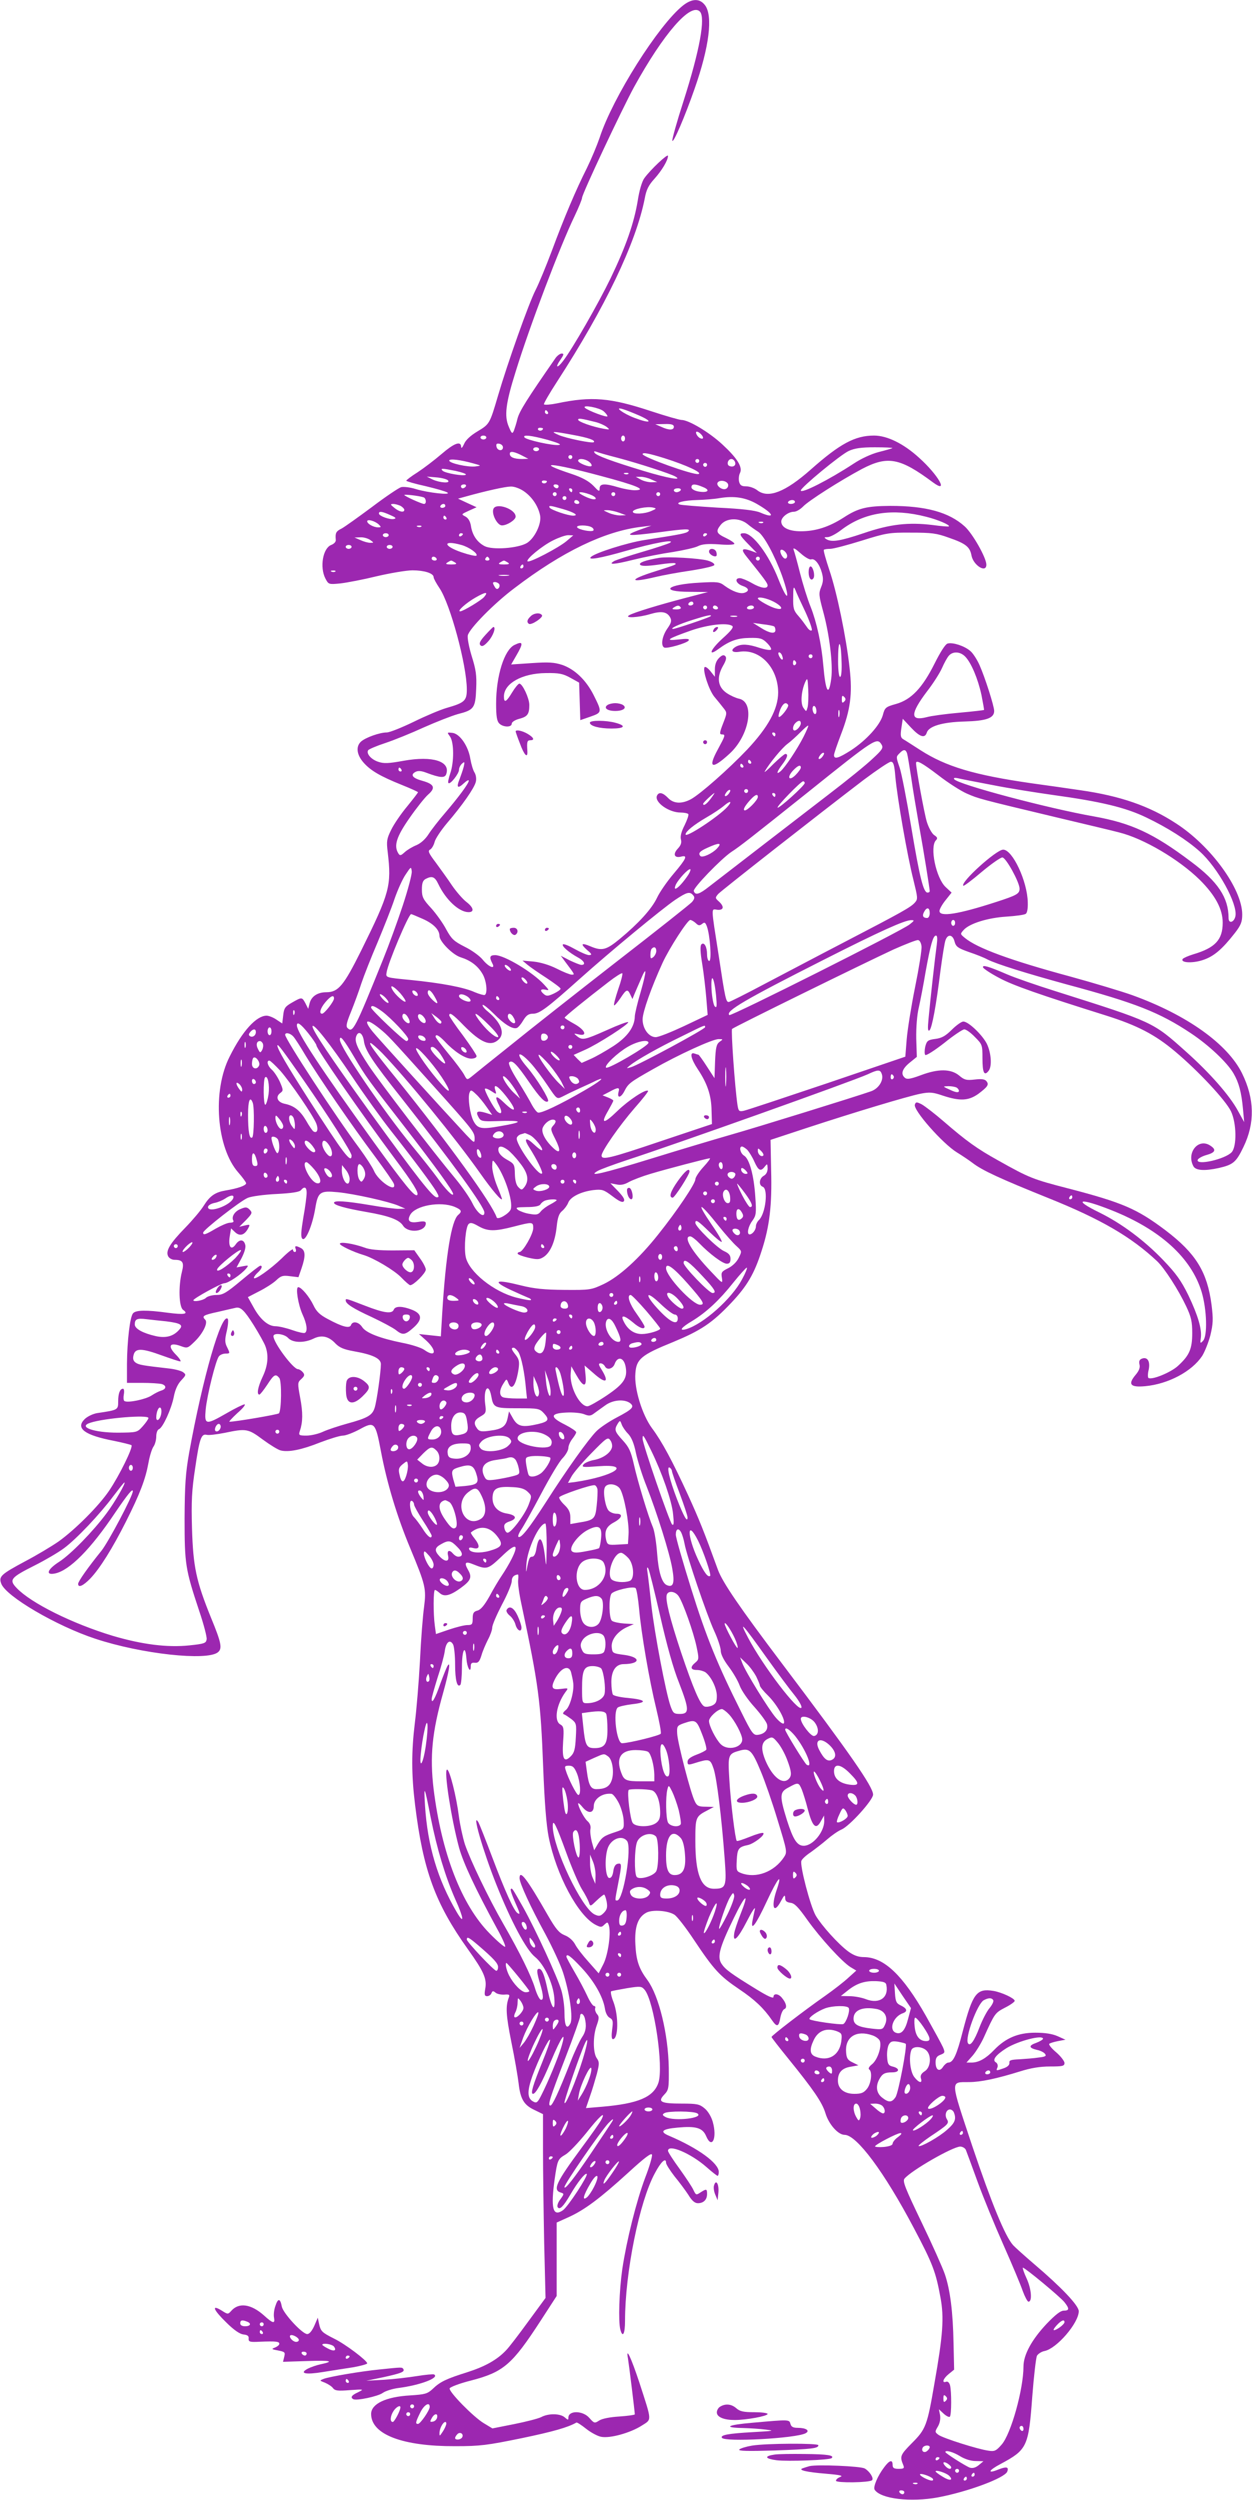 <?xml version="1.0" standalone="no"?>
<!DOCTYPE svg PUBLIC "-//W3C//DTD SVG 20010904//EN"
 "http://www.w3.org/TR/2001/REC-SVG-20010904/DTD/svg10.dtd">
<svg version="1.0" xmlns="http://www.w3.org/2000/svg"
 width="641pt" height="1280pt" viewBox="0 0 641 1280"
 preserveAspectRatio="xMidYMid meet">
<g transform="translate(0,1280) scale(0.1,-0.1)"
fill="#9c27b0" stroke="none">
<path d="M3497 12772 c-126 -100 -361 -473 -427 -677 -13 -38 -42 -108 -65
-155 -57 -113 -117 -255 -180 -425 -29 -77 -66 -167 -83 -200 -35 -68 -144
-376 -192 -540 -43 -146 -43 -146 -106 -184 -35 -21 -60 -44 -68 -64 -9 -20
-15 -25 -15 -14 -2 31 -36 18 -101 -38 -35 -30 -90 -72 -122 -93 -32 -20 -58
-40 -58 -43 0 -3 44 -16 99 -28 54 -13 104 -27 112 -33 20 -14 -99 -1 -162 18
-28 9 -62 13 -75 10 -13 -4 -80 -49 -150 -102 -70 -52 -140 -102 -155 -110
-29 -14 -33 -23 -30 -57 2 -10 -8 -21 -23 -27 -43 -16 -60 -114 -30 -172 16
-30 16 -31 77 -25 34 4 118 20 187 37 69 16 151 30 182 30 60 0 108 -15 108
-35 0 -7 14 -32 30 -56 55 -81 140 -395 140 -519 0 -58 -12 -68 -102 -94 -32
-9 -108 -41 -169 -71 -62 -30 -124 -55 -139 -55 -36 0 -109 -26 -132 -47 -27
-25 -22 -67 13 -107 36 -41 85 -70 197 -115 45 -18 82 -35 82 -37 0 -3 -25
-35 -55 -72 -31 -37 -68 -91 -82 -120 -23 -46 -25 -59 -18 -115 20 -171 11
-207 -136 -504 -89 -179 -117 -213 -178 -213 -45 0 -77 -21 -86 -57 l-7 -28
-14 28 c-18 33 -18 33 -69 4 -35 -20 -41 -28 -45 -65 l-5 -42 -30 20 c-16 11
-39 20 -50 20 -52 0 -124 -78 -189 -209 -90 -176 -68 -467 44 -594 22 -25 40
-50 40 -55 0 -12 -44 -27 -105 -37 -53 -9 -80 -27 -112 -78 -14 -23 -57 -74
-94 -112 -80 -82 -102 -120 -88 -147 5 -10 20 -18 32 -18 43 0 51 -13 38 -63
-18 -73 -15 -177 6 -193 31 -22 7 -26 -78 -15 -110 15 -164 14 -178 -3 -16
-19 -30 -142 -31 -258 l0 -98 78 0 c42 0 87 -3 100 -6 26 -8 24 -26 -4 -34
-10 -3 -32 -14 -47 -24 -29 -20 -123 -40 -140 -29 -5 3 -6 18 -3 34 3 16 1 29
-4 29 -16 0 -25 -24 -25 -65 0 -44 -1 -44 -109 -60 -21 -4 -49 -17 -63 -31
-47 -47 0 -82 151 -111 44 -9 84 -19 89 -22 10 -9 -62 -156 -115 -234 -53 -78
-173 -198 -258 -259 -36 -25 -113 -71 -172 -102 -123 -66 -135 -77 -122 -113
22 -65 284 -218 482 -283 235 -78 573 -115 628 -69 23 19 17 49 -35 175 -77
190 -92 262 -98 459 -4 138 -1 196 16 307 22 151 31 179 59 172 10 -3 51 2 92
10 110 23 120 22 195 -34 38 -28 79 -53 92 -56 40 -10 107 3 202 41 50 19 102
35 117 35 15 0 53 15 85 32 76 42 81 37 109 -111 31 -164 82 -334 150 -497 79
-190 83 -208 71 -302 -6 -42 -16 -167 -21 -277 -6 -110 -18 -252 -26 -315 -18
-148 -18 -265 1 -420 41 -335 103 -505 270 -739 83 -116 99 -153 89 -205 -5
-29 -3 -36 10 -36 9 0 19 7 22 15 5 13 9 13 21 3 8 -7 29 -11 45 -10 25 2 29
0 23 -15 -17 -45 -15 -88 13 -228 17 -82 33 -177 37 -210 9 -81 27 -112 80
-137 l45 -22 0 -186 c0 -103 3 -315 6 -471 l7 -284 -88 -120 c-48 -66 -99
-133 -114 -148 -45 -48 -107 -83 -198 -112 -108 -34 -140 -49 -178 -86 -27
-25 -39 -28 -115 -33 -124 -7 -200 -43 -200 -95 0 -105 161 -166 430 -165 130
0 165 5 341 41 163 34 236 55 280 80 3 2 25 -12 50 -32 24 -19 59 -38 77 -41
45 -9 149 20 207 57 53 34 54 18 -11 219 -43 130 -71 189 -59 125 5 -29 35
-273 35 -286 0 -3 -36 -8 -79 -11 -49 -3 -89 -11 -104 -21 -23 -15 -25 -14
-50 14 -33 38 -107 39 -107 1 0 -13 -2 -13 -18 1 -23 21 -84 22 -121 2 -16 -8
-79 -24 -139 -36 l-111 -22 -43 26 c-53 31 -181 162 -176 179 3 7 50 25 105
39 171 44 214 81 362 309 l81 125 0 188 0 188 62 28 c81 37 158 94 304 227 86
79 120 104 122 92 2 -9 -13 -61 -34 -115 -46 -122 -96 -323 -118 -470 -16
-112 -21 -268 -10 -310 12 -45 24 -22 24 45 0 247 74 612 153 756 31 59 57 82
57 53 0 -8 20 -39 43 -69 24 -29 56 -72 71 -95 18 -30 33 -43 49 -43 29 0 47
18 47 47 0 27 -3 28 -34 8 -21 -14 -23 -14 -35 11 -6 15 -39 64 -71 109 -33
45 -60 87 -60 93 0 37 116 -12 197 -83 28 -25 54 -45 57 -45 3 0 6 9 6 20 0
45 -106 122 -254 185 -51 21 -37 35 42 42 95 9 129 -1 147 -43 30 -71 58 -11
34 73 -7 25 -24 54 -41 68 -26 22 -39 25 -116 25 -109 0 -126 9 -92 45 24 25
25 33 24 138 -3 173 -50 368 -109 449 -44 59 -58 101 -62 183 -5 90 13 140 57
163 32 16 111 10 143 -11 14 -9 59 -67 100 -129 102 -153 132 -185 231 -252
79 -53 126 -97 169 -160 25 -36 34 -33 42 13 4 22 13 42 21 45 15 6 10 31 -14
59 -18 21 -42 22 -42 3 0 -10 -30 4 -87 39 -132 81 -160 102 -179 131 -23 35
-11 82 63 234 61 126 81 136 34 19 -16 -41 -31 -85 -32 -98 -8 -52 19 -27 64
61 26 51 45 80 42 64 -3 -15 -9 -41 -12 -57 -12 -62 17 -24 73 97 57 122 82
151 50 57 -30 -88 -14 -126 23 -55 16 30 20 33 21 15 0 -16 7 -22 27 -25 21
-2 40 -22 86 -87 68 -95 178 -215 221 -242 l30 -18 -40 -36 c-21 -20 -75 -62
-119 -93 -110 -77 -275 -204 -275 -211 0 -3 39 -53 86 -111 128 -158 173 -223
190 -279 17 -57 65 -111 98 -111 62 0 204 -192 354 -476 98 -185 113 -226 137
-357 19 -102 13 -191 -31 -440 -37 -216 -44 -234 -115 -305 -61 -62 -63 -68
-44 -114 6 -15 2 -18 -24 -18 -24 0 -31 4 -31 20 0 29 -16 25 -44 -13 -32 -42
-57 -100 -48 -114 31 -47 184 -65 325 -39 153 29 341 99 354 132 9 24 -4 27
-47 10 -57 -23 -50 -4 13 29 136 73 143 88 162 345 8 105 19 199 24 209 6 10
23 21 38 24 63 12 176 144 176 204 0 29 -88 122 -228 241 -49 42 -98 86 -108
97 -41 45 -111 216 -209 507 -115 346 -114 327 -18 328 61 0 144 18 263 55 54
17 101 25 153 25 64 0 74 2 74 18 0 9 -19 34 -42 54 -24 20 -40 40 -36 44 4 4
25 10 45 14 l38 7 -40 18 c-27 12 -64 18 -115 18 -87 0 -151 -27 -210 -88 -42
-44 -79 -65 -116 -65 l-26 0 32 36 c17 20 43 62 57 93 56 124 57 125 108 152
28 14 50 30 50 35 0 13 -67 44 -109 51 -86 14 -106 -12 -157 -207 -31 -122
-49 -160 -74 -160 -7 0 -19 -10 -27 -22 -18 -28 -38 -16 -38 23 0 22 6 32 25
39 23 9 24 12 13 38 -7 16 -47 89 -88 162 -118 208 -214 299 -316 300 -29 0
-52 8 -80 28 -52 38 -138 134 -168 185 -28 50 -82 257 -73 280 3 9 25 29 48
44 22 16 60 45 83 65 24 21 57 44 74 51 41 17 162 151 162 179 0 40 -116 207
-464 668 -222 294 -306 418 -330 482 -73 201 -97 260 -153 383 -80 174 -134
275 -185 343 -50 68 -92 203 -85 281 5 73 30 94 193 160 142 59 200 97 299
202 80 85 117 148 154 264 41 125 54 234 49 414 l-3 155 185 61 c250 82 513
161 581 175 50 10 65 8 118 -10 86 -28 129 -26 179 9 49 37 57 48 42 66 -8 10
-25 12 -60 8 -43 -5 -53 -2 -80 21 -42 34 -106 35 -196 1 -51 -19 -70 -22 -80
-14 -24 19 -16 46 23 78 l37 30 -3 94 c-1 56 4 121 13 158 8 35 24 118 35 184
25 138 38 185 53 185 7 0 8 -16 4 -47 -8 -57 -33 -280 -42 -378 -5 -51 -4 -67
5 -60 13 13 34 127 56 305 10 74 21 145 26 157 12 33 37 28 46 -7 7 -27 17
-34 73 -54 36 -12 79 -29 95 -38 47 -24 202 -72 410 -129 346 -93 472 -142
632 -249 92 -61 185 -149 218 -205 28 -48 41 -97 49 -185 l6 -65 -32 58 c-42
78 -145 195 -265 302 -172 154 -166 151 -668 310 -99 31 -211 70 -250 87 -95
41 -127 50 -122 35 2 -6 39 -31 83 -54 70 -38 208 -86 549 -193 158 -50 249
-97 352 -184 118 -99 257 -248 285 -305 29 -60 31 -180 4 -210 -33 -36 -184
-70 -174 -39 3 7 22 18 43 24 48 13 54 28 21 49 -61 40 -123 -37 -86 -106 12
-22 57 -25 130 -9 74 17 89 30 126 107 60 123 57 248 -7 378 -74 150 -282 299
-562 400 -53 19 -196 62 -316 95 -311 84 -478 146 -541 198 -24 20 -25 20 -6
41 30 33 123 62 218 68 47 3 92 9 99 14 8 4 12 27 11 59 -2 108 -78 270 -126
270 -35 0 -221 -168 -204 -185 2 -3 45 29 93 70 49 41 97 75 107 75 18 0 88
-127 88 -160 0 -26 -15 -34 -120 -68 -194 -63 -290 -78 -290 -46 0 9 14 34 31
55 l31 39 -30 28 c-50 46 -83 207 -50 240 10 10 7 16 -10 27 -12 9 -28 39 -37
68 -13 43 -55 273 -55 300 0 18 30 2 114 -62 50 -39 116 -81 146 -94 60 -26
58 -26 460 -122 151 -36 295 -70 320 -77 125 -31 305 -137 413 -243 79 -79
117 -149 117 -219 0 -88 -39 -129 -151 -162 -26 -8 -51 -19 -54 -24 -12 -19
48 -23 101 -6 57 18 100 54 167 140 31 40 37 57 37 95 -1 131 -161 351 -340
466 -136 89 -285 140 -487 169 -60 9 -173 25 -253 36 -292 42 -436 85 -567
169 -39 25 -79 51 -88 56 -14 8 -16 19 -10 58 l7 47 42 -45 c45 -48 71 -57 81
-26 10 33 80 54 193 57 111 3 152 17 152 54 0 25 -47 172 -75 235 -12 27 -33
60 -46 71 -30 27 -92 47 -118 39 -11 -3 -37 -44 -66 -102 -62 -124 -119 -185
-197 -207 -54 -15 -58 -19 -68 -57 -14 -51 -84 -129 -164 -181 -63 -40 -86
-47 -86 -24 0 8 16 54 35 104 49 127 60 208 45 340 -17 158 -66 393 -104 504
-18 54 -31 100 -28 103 3 3 18 5 33 5 15 0 87 19 161 42 125 39 140 42 253 41
104 0 130 -3 193 -26 87 -30 108 -47 116 -92 10 -50 76 -91 76 -46 0 35 -70
159 -111 196 -81 73 -199 105 -381 105 -121 -1 -164 -11 -239 -60 -75 -48
-143 -70 -219 -70 -61 0 -100 19 -100 50 0 22 36 50 65 50 12 0 32 12 46 26
28 30 190 133 302 193 132 69 195 57 364 -69 83 -61 27 38 -71 126 -80 73
-164 114 -231 114 -97 0 -174 -41 -324 -174 -130 -115 -218 -150 -274 -106
-14 11 -39 20 -56 20 -24 0 -32 5 -37 24 -3 13 -1 33 4 43 16 30 -12 76 -90
148 -67 62 -172 125 -209 125 -10 0 -80 20 -156 45 -209 69 -304 77 -481 40
-34 -7 -64 -9 -67 -5 -2 4 28 56 67 116 245 378 404 709 449 938 8 45 20 68
49 100 38 42 70 95 70 118 0 14 -90 -71 -121 -114 -12 -16 -26 -63 -34 -116
-19 -114 -60 -233 -139 -397 -62 -128 -194 -359 -243 -423 -31 -41 -43 -35
-13 7 17 25 18 31 6 31 -8 0 -22 -10 -31 -22 -147 -212 -186 -273 -196 -313
-5 -22 -14 -49 -18 -60 -8 -18 -11 -16 -26 20 -24 55 -16 120 35 282 71 231
228 644 302 797 21 44 38 86 38 93 0 20 203 451 266 567 151 274 290 434 337
387 30 -30 0 -197 -84 -460 -33 -102 -58 -192 -57 -201 4 -18 65 124 114 265
76 216 95 375 53 429 -27 35 -66 34 -112 -2z m-406 -2078 c10 -9 19 -20 19
-25 0 -9 -101 29 -115 43 -17 18 75 1 96 -18z m183 -22 c74 -33 55 -42 -24
-12 -61 23 -111 61 -60 45 14 -4 52 -19 84 -33z m-469 18 c3 -5 1 -10 -4 -10
-6 0 -11 5 -11 10 0 6 2 10 4 10 3 0 8 -4 11 -10z m245 -51 c20 -5 44 -16 55
-24 19 -15 18 -16 -15 -10 -57 10 -130 36 -130 46 0 9 14 7 90 -12z m400 -24
c0 -18 -25 -19 -65 0 l-30 13 48 1 c35 1 47 -3 47 -14z m-670 -9 c0 -11 -19
-15 -25 -6 -3 5 1 10 9 10 9 0 16 -2 16 -4z m150 -32 c83 -15 120 -28 110 -38
-8 -7 -141 20 -180 37 -46 20 -33 20 70 1z m658 4 c16 -16 15 -29 -2 -22 -16
6 -30 34 -18 34 5 0 13 -5 20 -12z m-1098 -18 c0 -5 -7 -10 -15 -10 -8 0 -15
5 -15 10 0 6 7 10 15 10 8 0 15 -4 15 -10z m314 -12 c52 -15 73 -24 58 -26
-30 -5 -170 26 -177 39 -10 15 34 10 119 -13z m396 7 c0 -8 -4 -15 -10 -15 -5
0 -10 7 -10 15 0 8 5 15 10 15 6 0 10 -7 10 -15z m-625 -45 c0 -22 -29 -18
-33 3 -3 14 1 18 15 15 10 -2 18 -10 18 -18z m185 -10 c0 -5 -7 -10 -15 -10
-8 0 -15 5 -15 10 0 6 7 10 15 10 8 0 15 -4 15 -10z m1809 6 c-2 -2 -33 -11
-69 -20 -39 -10 -91 -34 -130 -60 -125 -82 -270 -156 -270 -137 0 15 202 182
245 202 30 14 64 19 134 19 52 0 92 -2 90 -4z m-1889 -42 l25 -13 -32 -1 c-41
0 -63 9 -63 27 0 16 25 11 70 -13z m483 -8 c109 -29 272 -82 295 -96 39 -22
-38 -9 -163 29 -162 49 -243 79 -251 93 -5 8 -1 9 10 5 9 -4 58 -18 109 -31z
m239 -2 c114 -36 199 -76 173 -81 -29 -5 -285 87 -285 102 0 10 32 4 112 -21z
m-472 6 c0 -5 -4 -10 -10 -10 -5 0 -10 5 -10 10 0 6 5 10 10 10 6 0 10 -4 10
-10z m-505 -33 c40 -11 40 -11 10 -15 -38 -5 -135 16 -135 30 0 11 58 4 125
-15z m591 9 c10 -8 16 -18 12 -22 -9 -8 -68 15 -68 27 0 14 34 11 56 -5z m564
4 c0 -5 -4 -10 -10 -10 -5 0 -10 5 -10 10 0 6 5 10 10 10 6 0 10 -4 10 -10z
m183 -5 c7 -17 -8 -29 -28 -21 -17 6 -9 36 10 36 7 0 15 -7 18 -15z m-143 -15
c0 -5 -4 -10 -10 -10 -5 0 -10 5 -10 10 0 6 5 10 10 10 6 0 10 -4 10 -10z
m-543 -57 c181 -48 239 -72 173 -73 -19 0 -57 7 -84 15 -70 21 -96 20 -96 -6
0 -18 -4 -16 -32 14 -24 24 -56 42 -113 61 -193 64 -104 58 152 -11z m-744 26
c31 -7 55 -15 52 -19 -6 -10 -106 7 -119 20 -13 13 -4 13 67 -1z m884 -15 c-3
-3 -12 -4 -19 -1 -8 3 -5 6 6 6 11 1 17 -2 13 -5z m-924 -33 c17 -17 -41 -13
-78 4 l-30 15 48 -4 c27 -2 54 -9 60 -15z m1042 4 l30 -13 -30 -1 c-16 0 -41
6 -55 14 l-25 14 25 0 c14 0 39 -6 55 -14z m-535 -9 c0 -11 -19 -15 -25 -6 -3
5 1 10 9 10 9 0 16 -2 16 -4z m928 -17 c2 -9 -4 -19 -12 -22 -19 -8 -51 17
-42 32 11 17 50 9 54 -10z m-1343 -9 c-3 -5 -10 -10 -16 -10 -5 0 -9 5 -9 10
0 6 7 10 16 10 8 0 12 -4 9 -10z m475 0 c0 -5 -4 -10 -9 -10 -6 0 -13 5 -16
10 -3 6 1 10 9 10 9 0 16 -4 16 -10z m740 -4 c40 -16 23 -31 -26 -22 -20 4
-34 13 -34 21 0 19 18 19 60 1z m-918 -21 c41 -28 73 -75 83 -123 9 -42 -27
-117 -67 -142 -45 -27 -176 -37 -217 -16 -38 20 -63 56 -70 104 -4 24 -14 40
-29 48 -21 11 -21 11 18 29 l40 18 -48 22 -47 22 40 11 c100 28 203 51 230 51
17 1 47 -10 67 -24z m248 5 c0 -5 -2 -10 -4 -10 -3 0 -8 5 -11 10 -3 6 -1 10
4 10 6 0 11 -4 11 -10z m555 0 c-3 -5 -13 -10 -21 -10 -8 0 -14 5 -14 10 0 6
9 10 21 10 11 0 17 -4 14 -10z m-635 -20 c0 -5 -4 -10 -10 -10 -5 0 -10 5 -10
10 0 6 5 10 10 10 6 0 10 -4 10 -10z m169 -1 c17 -6 31 -15 31 -21 0 -10 -32
-3 -70 18 -31 17 -6 19 39 3z m131 1 c0 -5 -4 -10 -10 -10 -5 0 -10 5 -10 10
0 6 5 10 10 10 6 0 10 -4 10 -10z m230 0 c0 -5 -4 -10 -10 -10 -5 0 -10 5 -10
10 0 6 5 10 10 10 6 0 10 -4 10 -10z m-1212 -16 c14 -4 17 -34 3 -34 -12 0
-101 40 -101 46 0 4 74 -4 98 -12z m732 -4 c0 -5 -4 -10 -10 -10 -5 0 -10 5
-10 10 0 6 5 10 10 10 6 0 10 -4 10 -10z m975 -30 c87 -50 98 -79 17 -44 -26
11 -92 19 -217 25 -99 6 -187 13 -195 16 -26 9 19 21 90 23 36 1 88 5 115 10
75 12 132 3 190 -30z m-910 10 c3 -5 -1 -10 -9 -10 -9 0 -16 5 -16 10 0 6 4
10 9 10 6 0 13 -4 16 -10z m1105 0 c0 -5 -9 -10 -21 -10 -11 0 -17 5 -14 10 3
6 13 10 21 10 8 0 14 -4 14 -10z m-2019 -20 c10 -6 19 -15 19 -20 0 -16 -26
-11 -51 10 -21 17 -22 19 -6 20 10 0 27 -5 38 -10z m229 0 c0 -5 -7 -10 -16
-10 -8 0 -12 5 -9 10 3 6 10 10 16 10 5 0 9 -4 9 -10z m601 -16 c59 -17 85
-34 53 -34 -27 0 -112 29 -120 41 -7 13 4 11 67 -7z m454 -10 c-36 -16 -95
-18 -95 -4 0 14 73 29 105 21 17 -4 16 -6 -10 -17z m-165 -9 l35 -13 -30 -1
c-16 0 -43 6 -60 14 -29 13 -29 13 -5 13 14 0 41 -6 60 -13z m-1172 -12 c28
-12 33 -17 19 -20 -21 -5 -77 15 -77 28 0 13 16 11 58 -8z m2745 -9 c60 -15
122 -42 115 -49 -2 -2 -39 1 -83 7 -123 15 -217 5 -354 -42 -122 -41 -164 -47
-191 -30 -12 8 -11 10 7 10 12 0 43 16 69 36 119 91 263 113 437 68z m-2458
-4 c3 -5 1 -10 -4 -10 -6 0 -11 5 -11 10 0 6 2 10 4 10 3 0 8 -4 11 -10z
m-345 -36 c12 -12 12 -14 -4 -14 -23 0 -56 18 -56 31 0 13 40 2 60 -17z m1887
3 c15 -13 40 -30 54 -39 30 -19 85 -121 123 -226 44 -125 30 -140 -18 -19 -50
128 -132 237 -177 237 -28 0 -24 -9 23 -57 l43 -44 -33 12 c-45 15 -50 6 -18
-33 89 -111 106 -134 106 -145 0 -20 -34 -15 -81 12 -24 14 -52 25 -61 25 -29
0 -20 -27 12 -39 34 -11 39 -27 11 -36 -22 -7 -61 7 -101 36 -26 20 -37 21
-127 16 -171 -9 -210 -47 -50 -47 l92 -1 -115 -30 c-134 -35 -266 -75 -289
-89 -27 -16 49 -12 108 6 58 17 86 12 102 -17 9 -17 6 -28 -15 -58 -26 -38
-34 -85 -16 -96 13 -8 117 22 126 36 5 9 -10 10 -52 5 -74 -8 -58 3 64 46 87
30 183 41 210 24 10 -6 -2 -23 -50 -66 -61 -56 -76 -94 -20 -53 57 42 97 56
159 57 55 1 66 -2 90 -26 15 -15 24 -30 20 -34 -4 -4 -30 0 -58 9 -59 20 -92
21 -120 7 -32 -18 -23 -33 16 -27 105 17 198 -81 199 -208 0 -85 -51 -178
-159 -293 -93 -98 -240 -228 -288 -254 -47 -25 -89 -23 -117 7 -27 28 -48 32
-57 10 -12 -33 62 -85 121 -85 19 0 37 -4 40 -8 3 -5 -6 -30 -19 -57 -16 -31
-23 -56 -19 -72 5 -17 0 -31 -16 -48 -26 -28 -18 -49 16 -41 37 10 29 -9 -37
-87 -34 -40 -72 -95 -85 -123 -27 -57 -94 -131 -192 -212 -68 -56 -90 -62
-149 -37 -47 20 -53 13 -17 -19 25 -21 26 -25 10 -26 -10 0 -43 14 -73 31 -30
17 -57 28 -61 24 -8 -8 31 -42 77 -67 32 -17 42 -38 18 -38 -8 0 -34 11 -60
23 l-46 24 22 -30 c51 -68 51 -67 34 -67 -9 0 -44 14 -77 31 -38 19 -82 32
-118 36 l-57 5 25 -21 c14 -12 58 -42 98 -68 39 -26 72 -50 72 -55 0 -5 -16
-16 -35 -25 -28 -13 -37 -14 -50 -3 -22 18 -19 29 8 23 20 -5 20 -3 -8 27 -58
63 -203 150 -250 150 -27 0 -31 -10 -15 -41 19 -34 -16 -22 -48 17 -16 20 -58
50 -93 67 -55 28 -67 39 -94 88 -16 31 -51 80 -77 109 -42 45 -48 58 -48 96 0
33 5 46 19 54 33 17 47 12 65 -26 38 -80 106 -144 155 -144 31 0 26 24 -12 53
-18 14 -51 52 -73 84 -21 32 -59 84 -83 117 -37 49 -42 60 -28 67 8 5 18 22
22 38 3 15 32 59 63 96 79 92 141 181 148 212 4 15 1 35 -6 47 -8 12 -17 43
-22 71 -10 65 -54 129 -92 133 -28 3 -28 3 -12 -19 21 -30 21 -132 1 -189 -8
-24 -13 -46 -9 -49 9 -9 54 48 54 68 0 10 7 24 16 32 13 11 14 9 8 -17 -4 -16
-14 -44 -21 -63 -18 -43 -10 -51 22 -21 14 13 25 19 25 13 0 -14 -52 -84 -122
-166 -32 -37 -70 -86 -84 -108 -16 -25 -39 -46 -62 -56 -20 -8 -47 -24 -60
-36 -20 -18 -24 -19 -32 -7 -25 39 -11 85 56 181 36 52 79 106 96 121 39 34
32 53 -28 70 -52 14 -65 31 -37 46 13 7 30 6 58 -5 67 -25 91 -27 99 -8 25 67
-68 97 -218 70 -77 -14 -101 -15 -130 -5 -36 12 -62 42 -51 59 3 5 42 22 88
37 45 15 134 51 197 80 63 28 142 59 174 68 83 21 90 31 94 130 3 68 -1 97
-23 167 -14 46 -23 94 -20 106 8 35 136 165 239 242 245 187 463 292 651 314
l50 6 -65 -23 c-80 -30 -56 -32 105 -11 133 18 163 19 149 5 -10 -10 -32 -15
-226 -45 -88 -14 -249 -65 -272 -86 -21 -19 48 -7 180 31 138 40 255 61 224
41 -9 -5 -71 -26 -140 -46 -68 -20 -132 -41 -143 -46 -39 -22 -5 -20 95 5 56
14 148 32 204 40 55 9 113 22 128 30 20 10 49 13 107 9 45 -4 79 -2 79 3 0 5
-19 18 -42 29 -51 24 -55 34 -28 68 29 36 95 38 137 4z m80 7 c-3 -3 -12 -4
-19 -1 -8 3 -5 6 6 6 11 1 17 -2 13 -5z m-1750 -20 c-3 -3 -12 -4 -19 -1 -8 3
-5 6 6 6 11 1 17 -2 13 -5z m873 -4 c8 -5 11 -12 8 -16 -9 -9 -76 4 -83 16 -8
13 55 13 75 0z m-1040 -40 c0 -5 -7 -10 -15 -10 -8 0 -15 5 -15 10 0 6 7 10
15 10 8 0 15 -4 15 -10z m380 6 c0 -3 -4 -8 -10 -11 -5 -3 -10 -1 -10 4 0 6 5
11 10 11 6 0 10 -2 10 -4z m1250 0 c0 -3 -4 -8 -10 -11 -5 -3 -10 -1 -10 4 0
6 5 11 10 11 6 0 10 -2 10 -4z m-719 -36 c-40 -34 -191 -113 -200 -104 -10 10
76 81 132 108 28 14 62 26 76 26 l26 -1 -34 -29z m-1005 5 c19 -14 19 -14 -1
-14 -11 0 -33 6 -50 14 l-30 13 31 1 c16 1 39 -6 50 -14z m466 -25 c40 -11 87
-45 77 -55 -4 -3 -37 4 -75 17 -97 33 -99 65 -2 38z m-562 -10 c0 -5 -7 -10
-15 -10 -8 0 -15 5 -15 10 0 6 7 10 15 10 8 0 15 -4 15 -10z m210 0 c0 -5 -7
-10 -15 -10 -8 0 -15 5 -15 10 0 6 7 10 15 10 8 0 15 -4 15 -10z m2143 -64
c18 7 43 -24 55 -69 8 -29 7 -46 -4 -73 -13 -32 -12 -42 11 -127 32 -118 50
-268 41 -340 -13 -98 -29 -71 -41 68 -9 107 -34 221 -65 299 -16 39 -40 117
-54 172 -14 56 -29 110 -33 120 -4 12 8 6 35 -18 23 -21 48 -35 55 -32z m-123
18 c0 -8 -4 -14 -10 -14 -12 0 -31 35 -23 44 9 8 33 -14 33 -30z m-1795 -14
c3 -5 -1 -10 -9 -10 -9 0 -16 5 -16 10 0 6 4 10 9 10 6 0 13 -4 16 -10z m270
0 c3 -5 -1 -10 -10 -10 -9 0 -13 5 -10 10 3 6 8 10 10 10 2 0 7 -4 10 -10z
m1385 0 c0 -5 -4 -10 -10 -10 -5 0 -10 5 -10 10 0 6 5 10 10 10 6 0 10 -4 10
-10z m-1560 -20 c11 -7 6 -10 -20 -10 -26 0 -31 3 -20 10 8 5 17 10 20 10 3 0
12 -5 20 -10z m270 0 c11 -7 6 -10 -20 -10 -26 0 -31 3 -20 10 8 5 17 10 20
10 3 0 12 -5 20 -10z m80 -20 c0 -5 -5 -10 -11 -10 -5 0 -7 5 -4 10 3 6 8 10
11 10 2 0 4 -4 4 -10z m-963 -26 c-3 -3 -12 -4 -19 -1 -8 3 -5 6 6 6 11 1 17
-2 13 -5z m886 -21 c-13 -2 -33 -2 -45 0 -13 2 -3 4 22 4 25 0 35 -2 23 -4z
m-47 -44 c3 -6 2 -15 -4 -21 -7 -7 -14 -3 -21 11 -10 17 -9 21 3 21 8 0 18 -5
22 -11z m1567 -141 c22 -48 37 -91 33 -95 -5 -5 -16 3 -25 17 -9 13 -28 39
-43 56 -25 28 -28 40 -27 95 0 54 2 60 11 39 5 -14 28 -64 51 -112z m-1644 76
c-14 -17 -108 -74 -123 -74 -18 0 30 43 79 71 51 29 67 31 44 3z m1481 -24
c46 -24 54 -46 13 -35 -28 6 -93 43 -93 51 0 11 45 2 80 -16z m-410 -10 c0 -5
-7 -10 -16 -10 -8 0 -12 5 -9 10 3 6 10 10 16 10 5 0 9 -4 9 -10z m-65 -20 c4
-6 -6 -10 -22 -10 -22 0 -25 2 -13 10 19 12 27 12 35 0z m135 0 c0 -5 -4 -10
-10 -10 -5 0 -10 5 -10 10 0 6 5 10 10 10 6 0 10 -4 10 -10z m55 0 c3 -5 -1
-10 -9 -10 -9 0 -16 5 -16 10 0 6 4 10 9 10 6 0 13 -4 16 -10z m185 0 c0 -5
-9 -10 -21 -10 -11 0 -17 5 -14 10 3 6 13 10 21 10 8 0 14 -4 14 -10z m-222
-45 c-7 -7 -179 -65 -192 -65 -20 1 29 24 99 46 68 22 104 30 93 19z m135 -2
c-7 -2 -21 -2 -30 0 -10 3 -4 5 12 5 17 0 24 -2 18 -5z m190 -50 c4 -2 7 -11
7 -19 0 -21 -30 -17 -75 12 l-40 25 50 -7 c28 -3 53 -8 58 -11z m346 -191 c1
-47 -3 -71 -9 -67 -6 3 -10 46 -9 98 1 109 16 83 18 -31z m-305 42 c10 -25 -1
-29 -14 -5 -6 12 -7 21 -1 21 5 0 12 -7 15 -16z m937 -5 c31 -31 66 -114 84
-198 8 -41 14 -75 13 -76 -2 -1 -59 -8 -127 -14 -68 -6 -144 -16 -168 -23 -84
-21 -83 18 3 132 32 41 66 95 77 120 11 25 26 53 35 63 20 23 57 22 83 -4z
m-781 1 c0 -5 -4 -10 -10 -10 -5 0 -10 5 -10 10 0 6 5 10 10 10 6 0 10 -4 10
-10z m-85 -29 c3 -5 1 -12 -5 -16 -5 -3 -10 1 -10 9 0 18 6 21 15 7z m60 -231
c-7 -25 -7 -25 -21 -5 -17 22 -12 87 9 134 11 23 12 20 15 -39 2 -35 0 -76 -3
-90z m187 28 c-9 -9 -12 -7 -12 12 0 19 3 21 12 12 9 -9 9 -15 0 -24z m-287
-17 c6 -10 -40 -69 -48 -61 -3 3 1 20 8 38 14 32 29 40 40 23z m145 -32 c0
-11 -4 -17 -10 -14 -5 3 -10 15 -10 26 0 11 5 17 10 14 6 -3 10 -15 10 -26z
m117 -26 c-3 -10 -5 -4 -5 12 0 17 2 24 5 18 2 -7 2 -21 0 -30z m-197 -36 c0
-14 -20 -37 -32 -37 -12 0 -10 24 4 38 16 16 28 15 28 -1z m14 -69 c-32 -63
-95 -158 -118 -177 -24 -20 -19 -2 9 35 26 34 32 54 16 54 -5 0 -33 -24 -62
-52 -28 -29 -48 -46 -44 -38 24 42 88 120 116 141 18 13 48 41 68 61 20 20 37
35 39 33 2 -2 -9 -27 -24 -57z m-144 12 c0 -5 -2 -10 -4 -10 -3 0 -8 5 -11 10
-3 6 -1 10 4 10 6 0 11 -4 11 -10z m544 -53 c9 -16 3 -26 -46 -71 -31 -30
-132 -112 -225 -183 -168 -129 -506 -390 -611 -471 -53 -42 -72 -47 -80 -24
-5 15 139 164 192 200 45 29 103 75 390 304 350 281 356 284 380 245z m130
-44 c3 -10 12 -65 21 -123 8 -58 27 -170 41 -250 25 -138 53 -316 54 -332 0
-5 -5 -8 -11 -8 -21 0 -40 75 -83 332 -24 145 -51 283 -60 308 -19 56 -19 55
0 74 20 21 31 20 38 -1z m-434 -18 c-7 -9 -15 -13 -18 -10 -3 2 1 11 8 20 7 9
15 13 18 10 3 -2 -1 -11 -8 -20z m-365 -25 c3 -5 1 -10 -4 -10 -6 0 -11 5 -11
10 0 6 2 10 4 10 3 0 8 -4 11 -10z m739 -77 c10 -111 62 -408 92 -526 23 -94
24 -100 8 -118 -21 -24 -64 -48 -364 -204 -135 -70 -320 -168 -412 -216 -92
-49 -172 -89 -177 -89 -14 0 -18 15 -51 235 -41 262 -40 241 -7 237 33 -3 36
17 7 43 -19 17 -19 19 -3 38 18 19 505 401 746 585 67 50 129 92 138 92 13 0
18 -15 23 -77z m-779 57 c3 -5 1 -10 -4 -10 -6 0 -11 5 -11 10 0 6 2 10 4 10
3 0 8 -4 11 -10z m295 -10 c0 -6 -12 -23 -27 -38 -34 -34 -46 -12 -12 24 24
25 39 31 39 14z m-2045 -10 c3 -5 1 -10 -4 -10 -6 0 -11 5 -11 10 0 6 2 10 4
10 3 0 8 -4 11 -10z m3025 -79 c85 -17 225 -39 310 -51 247 -34 372 -64 478
-115 109 -52 208 -115 274 -174 93 -83 196 -270 183 -332 -7 -32 -35 -40 -35
-9 0 104 -54 186 -193 289 -192 145 -306 197 -496 231 -234 41 -701 165 -716
191 -4 6 2 8 17 5 12 -3 93 -19 178 -35z m-960 10 c0 -13 -132 -132 -139 -126
-6 6 119 135 131 135 4 0 8 -4 8 -9z m-390 -56 c-7 -9 -15 -13 -18 -10 -3 2 1
11 8 20 7 9 15 13 18 10 3 -2 -1 -11 -8 -20z m100 15 c0 -5 -4 -10 -10 -10 -5
0 -10 5 -10 10 0 6 5 10 10 10 6 0 10 -4 10 -10z m-192 -40 c-20 -27 -38 -39
-38 -25 0 6 52 54 58 55 1 0 -7 -13 -20 -30z m332 20 c0 -5 -2 -10 -4 -10 -3
0 -8 5 -11 10 -3 6 -1 10 4 10 6 0 11 -4 11 -10z m-90 -10 c0 -17 -56 -73 -68
-69 -8 3 -1 18 19 42 30 36 49 47 49 27z m-156 -51 c-44 -49 -214 -161 -214
-141 0 15 42 49 107 87 35 20 75 47 90 60 33 28 44 24 17 -6z m-53 -213 c-24
-26 -75 -49 -85 -39 -13 14 -4 25 37 43 59 27 76 26 48 -4z m-1609 -292 c-27
-82 -72 -205 -100 -274 -146 -362 -156 -380 -183 -353 -9 9 -4 29 19 85 16 40
40 105 52 143 13 39 50 133 83 210 32 77 72 177 87 223 16 46 41 102 57 125
27 41 28 41 31 16 2 -14 -19 -93 -46 -175z m1463 159 c-24 -37 -56 -73 -67
-73 -5 0 -3 10 3 23 15 28 60 77 72 77 5 0 1 -12 -8 -27z m24 -107 c9 -10 7
-18 -6 -34 -10 -11 -184 -149 -388 -307 -203 -158 -448 -351 -544 -429 -97
-77 -186 -149 -198 -159 -22 -17 -22 -17 -37 11 -8 15 -44 64 -80 107 -36 44
-66 83 -66 87 0 16 17 7 46 -23 48 -52 105 -89 136 -89 16 0 28 5 28 13 0 6
-32 54 -70 106 -39 51 -70 98 -70 102 0 19 18 7 75 -52 87 -88 137 -109 177
-72 35 31 15 86 -53 143 -19 15 -31 31 -28 35 4 3 29 -17 56 -44 54 -55 98
-82 119 -74 7 2 22 20 33 39 16 26 27 34 50 34 33 0 70 27 241 180 154 138
418 356 487 403 60 40 75 44 92 23z m1211 -91 c0 -14 -6 -25 -13 -25 -21 0
-27 11 -16 31 14 27 29 23 29 -6z m-2597 -29 c55 -24 87 -56 87 -88 0 -28 67
-96 108 -109 51 -16 87 -43 111 -83 21 -33 29 -100 13 -110 -4 -2 -27 4 -51
14 -54 25 -171 47 -331 63 -125 12 -125 12 -121 37 6 47 113 300 126 300 2 0
29 -11 58 -24z m1399 -22 c14 -14 20 -14 33 -4 12 10 16 8 24 -13 16 -43 26
-177 12 -177 -6 0 -11 15 -11 33 0 40 -15 66 -29 52 -7 -7 -6 -40 4 -99 8 -49
17 -128 21 -175 l7 -87 -120 -57 c-66 -31 -131 -57 -146 -57 -35 0 -67 43 -67
91 0 38 45 164 102 289 35 76 128 220 142 220 5 0 18 -7 28 -16z m1095 -7
c-39 -32 -915 -472 -923 -464 -21 20 78 78 481 282 294 149 417 204 450 204
18 0 17 -2 -8 -22z m233 8 c0 -8 -4 -15 -10 -15 -5 0 -10 7 -10 15 0 8 5 15
10 15 6 0 10 -7 10 -15z m-172 -120 c2 -17 -13 -111 -33 -209 -20 -99 -39
-219 -43 -268 l-7 -88 -400 -136 c-220 -74 -412 -138 -427 -141 -24 -5 -27 -2
-32 28 -14 94 -34 385 -28 391 10 10 670 334 827 407 61 27 117 49 125 48 9
-1 16 -15 18 -32z m-1358 -24 c0 -10 -7 -24 -15 -31 -13 -10 -15 -9 -15 12 0
14 3 28 7 31 12 13 23 7 23 -12z m-750 -86 c7 -8 8 -15 2 -15 -5 0 -15 7 -22
15 -7 8 -8 15 -2 15 5 0 15 -7 22 -15z m670 -124 c-17 -57 -30 -113 -30 -125
-1 -54 -38 -105 -110 -152 -39 -25 -91 -55 -117 -66 l-45 -20 -21 20 -20 21
58 26 c66 29 229 134 221 142 -3 3 -52 -15 -109 -41 -115 -51 -125 -53 -153
-31 -18 15 -18 15 9 9 47 -11 33 23 -23 54 -27 15 -50 29 -49 32 0 5 107 92
224 182 36 28 68 48 71 45 3 -3 -6 -40 -21 -82 -14 -42 -24 -79 -21 -82 2 -3
17 14 32 36 31 47 37 49 51 19 l11 -23 10 25 c6 14 20 47 32 74 32 77 32 49 0
-63z m-580 47 c0 -6 -7 -5 -15 2 -8 7 -15 17 -15 22 0 6 7 5 15 -2 8 -7 15
-17 15 -22z m966 -64 c5 -55 4 -67 -6 -57 -7 6 -14 44 -17 85 -5 94 13 71 23
-28z m-1616 10 c17 -20 29 -39 26 -42 -7 -6 -54 36 -67 61 -17 30 7 19 41 -19z
m88 -3 c3 -8 -1 -12 -9 -9 -7 2 -15 10 -17 17 -3 8 1 12 9 9 7 -2 15 -10 17
-17z m85 -10 c24 -41 21 -48 -8 -21 -14 13 -25 29 -25 37 0 22 15 15 33 -16z
m-248 -11 c27 -30 12 -34 -15 -5 -13 14 -19 25 -13 25 5 0 18 -9 28 -20z m421
6 c10 -8 16 -18 12 -22 -10 -9 -58 12 -58 26 0 14 23 12 46 -4z m-686 -8 c0
-15 -49 -78 -61 -78 -17 0 -9 28 17 59 27 32 44 40 44 19z m845 2 c3 -5 1 -10
-4 -10 -6 0 -11 5 -11 10 0 6 2 10 4 10 3 0 8 -4 11 -10z m-599 -68 c46 -34
134 -127 134 -142 0 -5 -4 -10 -9 -10 -13 0 -181 160 -181 171 0 15 16 10 56
-19z m-449 -14 c-3 -8 -6 -5 -6 6 -1 11 2 17 5 13 3 -3 4 -12 1 -19z m583 -19
c7 -11 9 -23 6 -26 -8 -9 -36 17 -36 33 0 21 18 17 30 -7z m84 -2 c6 -9 7 -19
3 -23 -9 -9 -37 15 -37 33 0 18 20 12 34 -10z m86 -19 c0 -17 -19 -7 -35 18
l-17 27 26 -19 c14 -11 26 -22 26 -26z m245 -18 c38 -38 53 -60 43 -60 -18 0
-64 43 -98 90 -35 49 -9 34 55 -30z m125 39 c7 -11 9 -23 6 -26 -8 -9 -36 17
-36 33 0 21 18 17 30 -7z m-688 -54 c47 -39 42 -33 278 -296 202 -225 210
-235 210 -268 0 -25 -2 -24 -43 19 -121 130 -456 499 -479 528 -50 62 -32 70
34 17z m-363 -26 c23 -29 41 -56 41 -61 0 -18 227 -346 402 -581 92 -123 124
-175 114 -185 -12 -12 -63 50 -222 270 -274 380 -394 563 -394 598 0 22 20 8
59 -41z m223 -220 c64 -96 154 -221 200 -279 119 -151 210 -274 231 -309 15
-26 16 -31 3 -31 -20 0 -101 103 -342 436 -205 285 -294 418 -294 439 1 23 92
-92 202 -256z m1088 251 c0 -5 -4 -10 -10 -10 -5 0 -10 5 -10 10 0 6 5 10 10
10 6 0 10 -4 10 -10z m720 1 c0 -10 -343 -195 -380 -205 -24 -7 -25 -7 -5 9
34 28 147 92 265 149 123 61 120 60 120 47z m-2220 -21 c0 -11 -4 -20 -10 -20
-5 0 -10 9 -10 20 0 11 5 20 10 20 6 0 10 -9 10 -20z m-80 -4 c0 -18 -17 -29
-30 -21 -8 5 -7 11 1 21 15 18 29 18 29 0z m192 -23 c9 -10 37 -54 63 -98 64
-106 237 -359 354 -515 51 -69 96 -133 98 -142 14 -48 -81 15 -103 69 -8 18
-41 69 -73 113 -124 166 -381 560 -381 582 0 14 26 9 42 -9z m361 -22 c6 -48
42 -103 195 -296 256 -325 422 -553 422 -583 0 -31 -37 -3 -61 47 -14 29 -53
85 -86 125 -118 141 -387 493 -445 580 -60 91 -74 125 -64 151 11 30 33 16 39
-24z m942 19 c0 -8 -8 -16 -17 -18 -13 -2 -18 3 -18 18 0 15 5 20 18 18 9 -2
17 -10 17 -18z m-627 -8 c3 -9 -2 -13 -14 -10 -9 1 -19 9 -22 16 -3 9 2 13 14
10 9 -1 19 -9 22 -16z m-364 -95 c59 -100 67 -111 262 -362 155 -201 244 -323
244 -338 0 -16 -39 23 -81 83 -22 30 -80 104 -129 163 -149 182 -370 506 -370
544 0 26 19 3 74 -90z m1870 79 c-16 -12 -20 -29 -23 -100 l-3 -86 -39 60
c-21 33 -41 60 -43 60 -2 0 -11 3 -20 6 -27 10 -19 -27 17 -81 48 -72 69 -133
70 -211 l2 -69 -260 -87 c-263 -89 -305 -99 -305 -74 0 22 91 153 170 244 40
45 71 85 68 87 -11 11 -99 -47 -157 -103 -71 -69 -88 -68 -47 2 14 25 26 47
26 51 0 3 -12 10 -27 16 l-28 11 35 18 c45 25 54 24 47 0 -9 -34 11 -32 29 2
21 41 27 46 149 115 128 73 303 153 334 153 24 0 24 -1 5 -14z m-2427 -28 c-3
-7 -5 -2 -5 12 0 14 2 19 5 13 2 -7 2 -19 0 -25z m89 18 c3 -8 1 -23 -4 -32
-9 -16 -11 -15 -21 5 -12 22 -7 41 10 41 5 0 12 -6 15 -14z m1974 5 c0 -16
-207 -137 -217 -127 -11 10 58 76 112 107 48 28 105 39 105 20z m-1363 -53
c124 -129 376 -437 500 -613 62 -88 113 -148 113 -133 0 2 -11 32 -25 66 -14
34 -25 79 -25 99 1 36 1 37 16 18 46 -57 92 -195 79 -236 -7 -22 -67 -57 -72
-42 -24 71 -241 372 -513 710 -113 139 -144 183 -133 183 5 0 32 -24 60 -52z
m-403 -138 c125 -180 246 -369 246 -386 0 -46 -42 10 -222 291 -110 172 -158
255 -158 272 1 12 28 -25 134 -177z m1376 170 c0 -5 -4 -10 -10 -10 -5 0 -10
5 -10 10 0 6 5 10 10 10 6 0 10 -4 10 -10z m-669 -154 c50 -75 49 -94 -2 -36
-58 64 -129 165 -129 181 1 18 81 -70 131 -145z m-6 117 c34 -51 32 -63 -6
-27 -41 39 -55 64 -35 64 9 0 27 -17 41 -37z m133 18 c3 -8 -1 -12 -9 -9 -7 2
-15 10 -17 17 -3 8 1 12 9 9 7 -2 15 -10 17 -17z m477 -49 c-7 -7 -45 29 -45
41 0 6 11 0 25 -13 14 -13 23 -26 20 -28z m-148 -15 c22 -24 61 -76 87 -115
47 -70 47 -70 74 -57 15 8 54 27 87 42 33 15 73 33 88 41 54 24 17 -6 -61 -51
-124 -72 -223 -119 -238 -113 -7 3 -20 20 -30 38 -9 18 -41 73 -71 121 -35 55
-52 92 -46 98 15 15 39 -10 101 -100 57 -83 85 -111 98 -99 8 9 -59 118 -107
174 -64 74 -47 92 18 21z m96 -9 c24 -29 52 -69 62 -88 l17 -35 -30 29 c-39
37 -117 146 -103 146 5 0 29 -24 54 -52z m-1486 -2 c-10 -25 -37 -19 -37 7 0
13 3 27 7 31 11 11 36 -21 30 -38z m-90 -3 c-3 -10 -5 -4 -5 12 0 17 2 24 5
18 2 -7 2 -21 0 -30z m198 -25 c54 -62 169 -230 185 -272 11 -30 3 -51 -16
-38 -5 4 -22 28 -37 55 -31 52 -61 76 -110 86 -37 8 -48 36 -22 55 16 12 16
15 -2 57 -11 24 -30 53 -42 63 -21 19 -28 46 -12 46 5 0 30 -24 56 -52z m2282
-70 c-2 -24 -4 -7 -4 37 0 44 2 63 4 43 2 -21 2 -57 0 -80z m798 52 c10 -31
-16 -73 -55 -87 -80 -28 -586 -185 -720 -223 -80 -23 -261 -77 -403 -121 -253
-78 -332 -96 -277 -64 14 8 79 32 145 54 255 83 1161 406 1238 441 53 25 64
25 72 0z m60 -9 c3 -5 1 -12 -5 -16 -5 -3 -10 1 -10 9 0 18 6 21 15 7z m-3200
-93 c-4 -27 -11 -50 -16 -54 -11 -6 -12 129 -2 140 14 13 24 -39 18 -86z
m1237 60 c14 -18 31 -44 38 -58 l13 -25 -29 27 c-34 31 -69 88 -56 88 5 0 21
-15 34 -32z m347 19 c6 -8 8 -17 4 -20 -12 -13 -32 -7 -43 13 -9 17 -8 20 8
20 11 0 25 -6 31 -13z m-1649 -18 c0 -5 -4 -9 -10 -9 -5 0 -10 7 -10 16 0 8 5
12 10 9 6 -3 10 -10 10 -16z m-70 -38 c-1 -13 -3 -13 -15 3 -19 26 -19 42 0
26 8 -7 15 -20 15 -29z m1350 -32 c60 -76 53 -95 -12 -32 -40 39 -48 32 -22
-18 17 -34 12 -48 -9 -31 -18 15 -70 112 -64 118 3 3 17 -2 32 -12 27 -18 28
-18 21 4 -12 37 11 25 54 -29z m2309 42 c7 -5 12 -13 10 -19 -3 -7 -19 -4 -44
8 -40 18 -40 18 -10 19 17 0 36 -3 44 -8z m-2408 -98 l29 -41 -35 11 c-42 12
-51 6 -35 -23 11 -20 19 -22 88 -20 143 5 150 -4 21 -26 -95 -17 -114 -13
-135 27 -18 35 -30 120 -20 145 6 15 9 15 32 -7 15 -13 39 -43 55 -66z m-1311
57 c0 -5 -5 -10 -11 -10 -5 0 -7 5 -4 10 3 6 8 10 11 10 2 0 4 -4 4 -10z m114
-36 c9 -24 7 -172 -3 -178 -14 -9 -21 31 -21 117 0 72 10 98 24 61z m1676 -40
c0 -8 -4 -12 -10 -9 -5 3 -10 10 -10 16 0 5 5 9 10 9 6 0 10 -7 10 -16z
m-1733 -26 c-3 -8 -6 -5 -6 6 -1 11 2 17 5 13 3 -3 4 -12 1 -19z m1460 16 c-3
-3 -12 -4 -19 -1 -8 3 -5 6 6 6 11 1 17 -2 13 -5z m-1520 -61 c-3 -10 -5 -2
-5 17 0 19 2 27 5 18 2 -10 2 -26 0 -35z m273 -9 c0 -8 -4 -14 -10 -14 -12 0
-30 34 -30 57 1 16 3 15 20 -6 11 -13 20 -29 20 -37z m54 40 c3 -9 6 -25 6
-37 -1 -22 -1 -22 -15 -3 -17 22 -20 56 -6 56 5 0 12 -7 15 -16z m1420 -7 c6
-9 7 -19 3 -23 -9 -9 -37 15 -37 33 0 18 20 12 34 -10z m-81 -4 c4 -3 0 -15
-10 -25 -15 -17 -15 -21 10 -70 30 -59 26 -80 -10 -46 -44 41 -65 85 -53 107
15 30 50 48 63 34z m207 -46 c0 -33 -25 -11 -28 24 -3 32 -3 33 12 14 8 -11
16 -28 16 -38z m-1680 -3 c0 -8 -4 -14 -10 -14 -5 0 -10 9 -10 21 0 11 5 17
10 14 6 -3 10 -13 10 -21z m1597 -41 c-3 -10 -5 -2 -5 17 0 19 2 27 5 18 2
-10 2 -26 0 -35z m-389 20 c5 -16 -22 -27 -44 -19 -13 5 -14 9 -4 22 15 17 41
15 48 -3z m-1341 -25 c-3 -7 -5 -2 -5 12 0 14 2 19 5 13 2 -7 2 -19 0 -25z
m1475 21 c24 -11 71 -69 63 -78 -3 -2 -21 11 -40 29 -42 40 -56 34 -27 -12 41
-64 73 -130 67 -136 -17 -17 -139 156 -129 183 3 8 13 16 22 18 10 3 18 5 19
6 1 0 12 -4 25 -10z m-1288 -25 c9 -23 7 -62 -3 -68 -7 -4 -31 56 -31 78 0 13
28 5 34 -10z m86 -33 c-1 -13 -3 -13 -15 3 -19 26 -19 42 0 26 8 -7 15 -20 15
-29z m90 2 c15 -20 18 -29 9 -32 -13 -4 -49 33 -49 50 0 17 19 9 40 -18z m84
5 c18 -25 21 -58 7 -58 -14 0 -41 41 -41 62 0 25 16 23 34 -4z m914 -24 c13
-9 41 -38 62 -66 43 -53 50 -90 26 -124 -14 -18 -16 -18 -32 -2 -11 11 -17 34
-18 68 -1 48 -3 52 -41 73 -25 14 -41 31 -43 45 -4 26 14 29 46 6z m1228 -1
c9 -10 26 -37 36 -60 21 -47 33 -53 54 -25 12 15 13 15 14 -10 0 -17 -7 -31
-20 -38 -23 -13 -27 -48 -5 -56 29 -11 15 -136 -19 -170 -9 -8 -16 -23 -16
-33 0 -18 -18 -41 -32 -41 -16 0 -8 41 14 70 19 27 21 37 15 122 -7 110 -30
194 -57 211 -20 12 -28 47 -11 47 5 0 17 -8 27 -17z m-2456 -2 c0 -6 -4 -13
-10 -16 -5 -3 -10 1 -10 9 0 9 5 16 10 16 6 0 10 -4 10 -9z m1093 -21 c3 -14
1 -20 -6 -17 -7 2 -14 14 -15 26 -4 28 13 20 21 -9z m1445 -6 c-10 -10 -28 6
-28 24 0 15 1 15 17 -1 9 -9 14 -19 11 -23z m-2593 -26 c6 -22 4 -28 -9 -28
-12 0 -16 10 -16 37 0 41 14 36 25 -9z m1635 27 c0 -8 -4 -15 -10 -15 -5 0
-10 7 -10 15 0 8 5 15 10 15 6 0 10 -7 10 -15z m-1483 -42 c-3 -10 -5 -4 -5
12 0 17 2 24 5 18 2 -7 2 -21 0 -30z m2134 -18 c-22 -24 -41 -53 -41 -63 0
-22 -94 -162 -190 -282 -99 -125 -200 -216 -279 -254 -64 -30 -70 -31 -201
-30 -105 1 -155 6 -223 23 -127 32 -151 24 -57 -21 41 -19 84 -38 94 -42 10
-3 17 -9 14 -12 -3 -3 -36 3 -72 12 -118 29 -248 134 -262 211 -9 48 0 151 15
166 9 9 20 7 51 -11 48 -27 83 -27 180 -2 97 25 100 25 100 -8 0 -30 -53 -122
-70 -122 -5 0 -10 -4 -10 -8 0 -5 25 -14 54 -21 48 -11 58 -10 80 4 34 23 58
78 66 154 5 48 12 68 28 81 12 10 26 29 31 42 11 30 65 57 129 65 45 5 53 2
97 -31 34 -26 51 -34 58 -27 8 8 -1 23 -28 52 l-40 41 31 -6 c22 -5 41 -1 65
13 19 10 68 29 109 41 83 25 290 79 304 80 5 0 -10 -20 -33 -45z m-1992 -12
c35 -42 41 -76 14 -71 -34 6 -84 108 -54 108 5 0 23 -17 40 -37z m2091 16 c0
-11 -4 -17 -10 -14 -5 3 -10 13 -10 21 0 8 5 14 10 14 6 0 10 -9 10 -21z
m-1840 -8 c13 -24 13 -42 0 -61 -9 -13 -11 -13 -20 0 -13 19 -13 80 0 80 5 0
14 -9 20 -19z m990 3 c0 -9 -5 -14 -12 -12 -18 6 -21 28 -4 28 9 0 16 -7 16
-16z m-1060 -60 c0 -13 -4 -24 -10 -24 -14 0 -30 35 -30 67 l1 28 19 -24 c11
-13 20 -34 20 -47z m-96 33 c15 -24 -3 -35 -20 -13 -8 11 -14 24 -14 29 0 13
22 3 34 -16z m2126 8 c10 -12 10 -15 -3 -15 -8 0 -17 7 -21 15 -3 8 -2 15 3
15 5 0 14 -7 21 -15z m-2450 -26 c0 -5 -4 -9 -10 -9 -5 0 -10 7 -10 16 0 8 5
12 10 9 6 -3 10 -10 10 -16z m2393 14 c4 -3 2 -12 -4 -20 -9 -10 -15 -10 -25
-2 -8 6 -11 15 -8 20 6 11 28 12 37 2z m-2337 -40 c-10 -10 -19 5 -10 18 6 11
8 11 12 0 2 -7 1 -15 -2 -18z m44 -3 c0 -5 -2 -10 -4 -10 -3 0 -8 5 -11 10 -3
6 -1 10 4 10 6 0 11 -4 11 -10z m1420 0 c0 -5 -4 -10 -10 -10 -5 0 -10 5 -10
10 0 6 5 10 10 10 6 0 10 -4 10 -10z m60 0 c0 -5 -2 -10 -4 -10 -3 0 -8 5 -11
10 -3 6 -1 10 4 10 6 0 11 -4 11 -10z m730 -10 c0 -5 -4 -10 -10 -10 -5 0 -10
5 -10 10 0 6 5 10 10 10 6 0 10 -4 10 -10z m-868 -15 c2 -14 -46 -29 -68 -21
-18 7 -18 8 1 22 22 16 65 15 67 -1z m1002 -34 c36 -49 44 -71 26 -71 -5 0
-23 27 -40 60 -17 33 -28 60 -26 60 2 0 20 -22 40 -49z m-2244 2 c0 -16 -7
-72 -17 -126 -12 -74 -14 -100 -5 -109 16 -16 51 66 66 155 14 85 24 92 116
83 83 -8 262 -48 310 -69 l35 -15 -32 -1 c-17 -1 -84 8 -148 19 -125 21 -185
25 -185 12 0 -12 56 -28 165 -47 117 -20 170 -40 189 -71 27 -40 116 -30 116
13 0 10 -10 12 -39 7 -44 -7 -58 5 -41 36 26 48 155 71 228 41 35 -15 39 -23
18 -41 -35 -29 -64 -208 -82 -504 l-7 -118 -56 6 -56 6 38 -34 c56 -52 48 -89
-11 -47 -15 11 -65 27 -112 36 -114 23 -187 51 -206 81 -18 27 -49 32 -57 10
-7 -19 -45 -9 -119 31 -40 21 -58 38 -73 70 -21 44 -62 93 -78 93 -15 0 -1
-89 22 -140 22 -48 27 -85 12 -94 -4 -3 -33 3 -64 14 -31 11 -70 20 -86 20
-39 0 -80 36 -114 99 l-28 50 58 30 c32 16 71 41 87 56 25 24 35 26 72 21 l42
-5 16 46 c21 62 20 90 -3 103 -27 14 -34 13 -27 -5 3 -8 1 -15 -4 -15 -6 0
-10 5 -10 12 0 7 -26 -13 -57 -44 -58 -56 -143 -116 -143 -100 0 5 9 17 20 27
20 18 26 35 13 35 -5 0 -48 -34 -97 -75 -78 -65 -95 -75 -128 -75 -22 0 -46
-7 -54 -15 -13 -13 -64 -22 -64 -12 0 9 142 87 158 87 20 0 87 45 112 75 14
17 13 18 -17 12 l-32 -6 26 48 c16 32 23 57 18 70 -8 27 -30 27 -49 -1 -23
-32 -38 -11 -30 41 l7 42 21 -20 c24 -22 48 -15 67 21 10 19 9 20 -17 14 l-29
-7 35 35 c32 34 33 37 18 53 -14 14 -21 14 -47 3 -30 -12 -48 -41 -36 -60 3
-6 -4 -10 -17 -10 -13 0 -45 -14 -73 -30 -54 -32 -65 -35 -65 -21 0 14 190
162 228 178 18 8 85 17 148 20 77 4 118 10 125 20 18 21 29 15 29 -14z m2168
-21 c2 -24 -1 -32 -12 -32 -17 0 -32 42 -21 60 12 20 30 4 33 -28z m-118 18
c0 -5 -4 -10 -10 -10 -5 0 -10 5 -10 10 0 6 5 10 10 10 6 0 10 -4 10 -10z
m-2426 -25 c-15 -37 -129 -78 -129 -45 0 8 14 17 32 21 18 3 43 14 55 22 29
20 49 21 42 2z m1656 -10 c0 -2 -15 -12 -32 -21 -18 -9 -40 -25 -49 -36 -13
-17 -23 -19 -56 -13 -23 3 -49 13 -60 20 -16 13 -11 14 44 15 41 0 65 5 70 14
4 7 15 16 23 19 19 7 60 9 60 2z m810 -5 c0 -5 -4 -10 -10 -10 -5 0 -10 5 -10
10 0 6 5 10 10 10 6 0 10 -4 10 -10z m22 -130 c33 -41 73 -86 89 -100 28 -26
28 -26 11 -60 -10 -21 -32 -42 -54 -53 -34 -17 -37 -21 -32 -50 5 -31 3 -30
-56 33 -100 105 -144 180 -106 180 7 0 28 -16 47 -36 51 -53 119 -104 140
-104 14 0 19 7 19 25 0 18 -8 28 -32 39 -34 14 -148 126 -148 145 0 20 14 11
72 -46 32 -31 60 -54 63 -51 3 3 -19 42 -50 86 -86 126 -66 122 37 -8z m117
71 c8 -14 7 -22 -3 -30 -16 -14 -26 -4 -26 26 0 28 15 30 29 4z m-79 -31 c0
-5 -2 -10 -4 -10 -3 0 -8 5 -11 10 -3 6 -1 10 4 10 6 0 11 -4 11 -10z m-234
-57 c-10 -10 -19 5 -10 18 6 11 8 11 12 0 2 -7 1 -15 -2 -18z m299 -3 c11 -17
-5 -32 -21 -19 -8 6 -14 15 -14 20 0 12 27 11 35 -1z m-2815 -85 c-13 -14 -28
-25 -33 -25 -6 0 0 11 13 25 13 14 28 25 33 25 6 0 0 -11 -13 -25z m-60 5 c0
-5 -4 -10 -10 -10 -5 0 -10 5 -10 10 0 6 5 10 10 10 6 0 10 -4 10 -10z m1875
0 c3 -5 1 -10 -4 -10 -6 0 -11 5 -11 10 0 6 2 10 4 10 3 0 8 -4 11 -10z m685
-16 c0 -8 -4 -12 -10 -9 -5 3 -10 10 -10 16 0 5 5 9 10 9 6 0 10 -7 10 -16z
m-2265 -45 c-45 -45 -100 -80 -93 -57 6 17 105 98 120 98 7 0 -6 -18 -27 -41z
m-100 2 c-3 -6 -11 -11 -17 -11 -6 0 -6 6 2 15 14 17 26 13 15 -4z m2285 4 c0
-8 -4 -15 -10 -15 -5 0 -10 7 -10 15 0 8 5 15 10 15 6 0 10 -7 10 -15z m208
-100 c61 -65 73 -85 50 -85 -18 0 -148 135 -148 154 0 26 28 7 98 -69z m-76
-38 c80 -91 89 -107 62 -107 -38 0 -174 146 -174 187 0 31 37 5 112 -80z m277
23 c-53 -100 -198 -229 -286 -255 -40 -11 -25 9 31 42 72 44 139 106 211 197
33 41 64 75 68 76 5 0 -6 -27 -24 -60z m-429 9 c0 -10 -4 -19 -10 -19 -5 0
-10 12 -10 26 0 14 4 23 10 19 6 -3 10 -15 10 -26z m-2190 11 c0 -5 -2 -10 -4
-10 -3 0 -8 5 -11 10 -3 6 -1 10 4 10 6 0 11 -4 11 -10z m2097 -32 c-3 -7 -5
-2 -5 12 0 14 2 19 5 13 2 -7 2 -19 0 -25z m-847 -10 c0 -6 -7 -5 -15 2 -8 7
-15 17 -15 22 0 6 7 5 15 -2 8 -7 15 -17 15 -22z m710 -58 c0 -5 -4 -10 -10
-10 -5 0 -10 5 -10 10 0 6 5 10 10 10 6 0 10 -4 10 -10z m314 -100 c9 0 16 -8
16 -20 0 -36 -35 -22 -93 39 -78 82 -76 112 2 38 33 -32 67 -57 75 -57z m17
79 c29 -31 36 -49 20 -49 -13 0 -60 40 -71 61 -17 32 18 24 51 -12z m-1135 6
c18 -14 17 -14 -13 -15 -23 0 -33 5 -33 15 0 19 21 19 46 0z m973 -67 c39 -46
71 -86 71 -90 0 -10 -60 -28 -94 -28 -39 0 -71 22 -91 61 -21 39 -2 38 45 -1
33 -29 60 -39 60 -22 0 5 -18 34 -40 65 -38 52 -52 97 -31 97 5 0 41 -37 80
-82z m-769 37 c7 -8 11 -18 8 -20 -7 -7 -58 34 -58 46 0 12 32 -4 50 -26z
m-92 6 c3 -8 -1 -12 -9 -9 -7 2 -15 10 -17 17 -3 8 1 12 9 9 7 -2 15 -10 17
-17z m460 -14 c2 -12 -3 -17 -17 -17 -12 0 -21 6 -21 13 0 31 32 34 38 4z
m252 13 c0 -5 -5 -10 -11 -10 -5 0 -7 5 -4 10 3 6 8 10 11 10 2 0 4 -4 4 -10z
m-492 -17 c33 -5 46 -33 15 -33 -22 0 -103 36 -103 46 0 3 12 3 28 -1 15 -3
42 -9 60 -12z m417 -8 c0 -10 -6 -20 -12 -22 -8 -3 -13 5 -13 22 0 17 5 25 13
23 6 -3 12 -13 12 -23z m-1787 -88 c28 -45 56 -95 61 -110 17 -46 13 -98 -14
-155 -25 -53 -32 -92 -17 -92 4 0 22 23 40 50 35 54 43 58 62 35 13 -16 11
-167 -2 -181 -6 -6 -222 -43 -253 -43 -5 -1 13 19 40 44 28 24 44 44 37 45 -7
0 -48 -20 -91 -45 -108 -62 -115 -61 -108 18 7 74 52 254 68 273 6 8 22 14 34
14 23 0 23 1 9 30 -13 25 -14 39 -3 85 7 30 9 58 5 63 -32 32 -128 -300 -198
-688 -18 -103 -22 -162 -23 -335 0 -234 4 -259 75 -473 23 -68 40 -133 38
-145 -3 -20 -12 -23 -88 -31 -114 -12 -244 5 -393 49 -205 62 -418 167 -492
245 -40 42 -31 53 92 115 54 27 122 67 150 88 63 46 185 175 254 268 29 38 53
69 56 69 9 0 -49 -101 -91 -157 -68 -92 -184 -211 -243 -249 -61 -39 -72 -70
-22 -60 75 15 184 125 309 312 64 94 90 126 90 109 0 -24 -125 -260 -161 -305
-67 -83 -119 -156 -119 -169 0 -22 26 -10 62 27 49 51 114 155 183 292 71 141
100 217 115 300 6 35 18 73 26 84 8 11 14 35 14 52 0 18 6 34 14 37 20 8 64
104 76 167 7 36 20 64 38 83 25 27 26 29 9 42 -10 7 -44 16 -75 19 -131 15
-151 18 -168 30 -12 9 -15 20 -10 39 9 36 42 35 146 -3 45 -16 86 -30 93 -30
6 0 -4 16 -23 35 -43 44 -32 64 24 44 35 -13 37 -12 71 21 44 42 71 98 56 113
-19 19 -12 24 67 41 42 10 82 19 87 20 26 7 45 -11 93 -87z m1632 43 c0 -5 -2
-10 -4 -10 -3 0 -8 5 -11 10 -3 6 -1 10 4 10 6 0 11 -4 11 -10z m-2079 -25
c72 -9 88 -18 69 -40 -30 -36 -68 -47 -121 -36 -67 15 -109 38 -109 60 0 28
12 33 60 27 25 -3 70 -8 101 -11z m1999 11 c0 -3 -4 -8 -10 -11 -5 -3 -10 -1
-10 4 0 6 5 11 10 11 6 0 10 -2 10 -4z m190 -15 c13 -25 13 -71 1 -71 -15 0
-41 42 -41 67 0 28 25 30 40 4z m111 -22 c29 -60 32 -79 15 -79 -36 0 -76 69
-62 106 9 23 29 12 47 -27z m-805 10 c3 -6 2 -15 -3 -20 -13 -13 -43 -1 -43
17 0 16 36 19 46 3z m119 2 c8 -15 -35 -35 -47 -23 -6 6 -7 15 -4 21 9 14 43
14 51 2z m65 -4 c0 -17 -29 -57 -41 -57 -14 0 -11 23 7 48 17 24 34 29 34 9z
m210 -11 c0 -17 -38 -66 -51 -66 -6 0 0 18 12 40 23 40 39 51 39 26z m130 -26
c0 -5 -4 -10 -10 -10 -5 0 -10 5 -10 10 0 6 5 10 10 10 6 0 10 -4 10 -10z
m-77 -53 c-6 -51 -23 -68 -48 -47 -11 9 -12 17 -4 34 12 22 51 68 55 63 1 -1
0 -24 -3 -50z m-1318 23 c23 -25 81 -27 129 -4 42 21 79 13 114 -25 21 -21 43
-30 93 -39 97 -17 139 -37 139 -66 0 -40 -21 -190 -32 -224 -12 -38 -35 -52
-142 -81 -43 -12 -98 -30 -122 -41 -23 -11 -62 -20 -85 -20 -38 0 -41 2 -34
23 16 47 16 95 2 170 -14 76 -14 79 6 97 17 16 18 22 7 35 -7 8 -18 15 -24 15
-25 0 -126 136 -126 169 0 19 56 12 75 -9z m1885 -10 c0 -5 -7 -10 -16 -10 -8
0 -12 5 -9 10 3 6 10 10 16 10 5 0 9 -4 9 -10z m-880 -35 c-7 -9 -15 -13 -18
-10 -3 2 1 11 8 20 7 9 15 13 18 10 3 -2 -1 -11 -8 -20z m610 15 c0 -5 -7 -10
-16 -10 -8 0 -12 5 -9 10 3 6 10 10 16 10 5 0 9 -4 9 -10z m194 1 c6 -8 -25
-21 -51 -21 -19 0 -15 18 5 23 29 8 41 7 46 -2z m-430 -7 c23 -9 20 -24 -4
-24 -11 0 -20 7 -20 15 0 17 2 18 24 9z m76 -14 c0 -5 -5 -10 -11 -10 -5 0 -7
5 -4 10 3 6 8 10 11 10 2 0 4 -4 4 -10z m-276 -22 c15 -24 32 -106 39 -190 l5
-48 -53 0 c-30 0 -60 3 -69 6 -21 8 -20 38 1 70 16 26 17 26 25 5 17 -46 40
-15 53 70 5 36 3 49 -14 71 -23 29 -26 38 -11 38 5 0 16 -10 24 -22z m-249 3
c6 -11 -63 -27 -73 -17 -9 10 19 26 45 26 12 0 24 -4 28 -9z m150 -1 c3 -5 1
-10 -4 -10 -6 0 -11 5 -11 10 0 6 2 10 4 10 3 0 8 -4 11 -10z m-85 -36 c0 -14
-21 -19 -33 -7 -9 9 13 34 24 27 5 -3 9 -12 9 -20z m733 -41 c11 -58 -9 -88
-96 -147 -46 -31 -91 -56 -99 -56 -41 0 -93 102 -86 170 l3 35 25 -44 c37 -65
54 -66 48 -3 l-5 51 45 -39 c64 -57 83 -49 42 18 -16 25 -17 32 -5 32 8 0 18
-7 23 -17 11 -19 40 -11 49 14 15 41 47 34 56 -14z m-823 4 c0 -21 -37 -50
-55 -44 -21 9 -19 23 7 41 28 20 48 20 48 3z m-310 -16 c0 -5 -7 -14 -15 -21
-13 -10 -15 -9 -15 9 0 12 6 21 15 21 8 0 15 -4 15 -9z m130 -1 c0 -5 -2 -10
-4 -10 -3 0 -8 5 -11 10 -3 6 -1 10 4 10 6 0 11 -4 11 -10z m350 0 c0 -12 -35
-31 -44 -23 -8 9 14 33 30 33 8 0 14 -4 14 -10z m319 -22 c16 -55 24 -121 13
-114 -8 5 -20 45 -37 129 -6 30 13 18 24 -15z m-50 -93 c1 -51 -19 -3 -24 57
l-5 53 14 -40 c8 -22 15 -53 15 -70z m-369 86 c0 -12 -29 -41 -41 -41 -14 0
-11 11 8 32 17 19 33 24 33 9z m-340 -11 c0 -15 -31 -60 -41 -60 -14 0 -11 23
7 48 16 23 34 29 34 12z m133 4 c9 -10 -4 -34 -19 -34 -16 0 -16 2 -8 24 6 17
16 20 27 10z m517 -81 c0 -13 -4 -23 -9 -23 -11 0 -21 36 -20 75 l1 30 13 -30
c8 -16 14 -40 15 -52z m-600 37 c0 -5 -4 -10 -10 -10 -5 0 -10 5 -10 10 0 6 5
10 10 10 6 0 10 -4 10 -10z m180 1 c0 -16 -29 -33 -52 -29 -22 3 -22 4 7 20
34 20 45 22 45 9z m-333 -43 c-3 -8 -6 -5 -6 6 -1 11 2 17 5 13 3 -3 4 -12 1
-19z m508 -15 c11 -61 16 -63 137 -63 105 0 110 -1 134 -27 28 -31 23 -41 -32
-54 -79 -18 -103 -13 -127 28 l-21 37 -7 -34 c-9 -43 -28 -57 -92 -65 -42 -6
-53 -4 -64 11 -20 27 -16 43 17 62 28 16 30 20 24 64 -10 77 17 113 31 41z
m-307 5 c-3 -7 -15 -14 -29 -16 -23 -2 -23 -2 -5 13 24 18 39 20 34 3z m222
-1 c0 -18 -21 -37 -41 -37 -24 0 -33 18 -19 35 15 19 60 20 60 2z m-145 -36
c3 -5 -3 -17 -12 -27 -11 -11 -18 -13 -21 -5 -9 28 18 55 33 32z m940 -4 c25
-19 15 -31 -67 -74 -40 -21 -86 -52 -104 -70 -41 -41 -152 -196 -261 -367 -85
-132 -127 -185 -139 -174 -3 4 3 20 14 36 11 15 57 98 102 183 45 85 94 168
111 184 16 17 29 40 29 52 0 11 9 32 20 46 11 14 20 29 20 34 0 6 -26 23 -57
39 -79 39 -77 58 6 62 35 2 77 -2 93 -9 23 -9 32 -9 50 5 13 9 38 28 57 41 38
28 96 33 126 12z m-1198 -44 c-3 -10 -5 -4 -5 12 0 17 2 24 5 18 2 -7 2 -21 0
-30z m80 31 c-3 -3 -12 -4 -19 -1 -8 3 -5 6 6 6 11 1 17 -2 13 -5z m-1283 -48
c-6 -26 -24 -37 -24 -13 0 29 13 58 22 49 5 -5 6 -21 2 -36z m1567 -31 c9 -51
4 -62 -32 -70 -39 -9 -49 0 -49 45 0 44 22 73 54 68 16 -2 22 -12 27 -43z
m-1631 15 c0 -5 -13 -24 -29 -42 -29 -32 -29 -32 -127 -33 -125 0 -208 30
-141 51 74 24 297 42 297 24z m1510 6 c0 -3 -4 -8 -10 -11 -5 -3 -10 -1 -10 4
0 6 5 11 10 11 6 0 10 -2 10 -4z m-95 -26 c-3 -5 -12 -10 -20 -10 -8 0 -17 5
-20 10 -4 6 5 10 20 10 15 0 24 -4 20 -10z m1041 -61 c17 -18 30 -49 40 -99 9
-41 33 -117 54 -169 53 -135 119 -344 132 -423 13 -73 5 -97 -27 -84 -26 10
-44 67 -51 167 -4 52 -13 110 -21 129 -24 56 -79 238 -98 324 -15 66 -25 87
-56 121 -42 46 -45 55 -27 85 12 19 13 19 21 -3 4 -12 19 -34 33 -48z m-2086
37 c0 -16 -18 -31 -27 -22 -8 8 5 36 17 36 5 0 10 -6 10 -14z m940 5 c0 -5 -7
-14 -15 -21 -13 -10 -15 -9 -15 9 0 12 6 21 15 21 8 0 15 -4 15 -9z m188 -24
c5 -25 -16 -47 -44 -47 -28 0 -29 2 -8 41 17 33 46 36 52 6z m-828 -7 c0 -5
-4 -10 -10 -10 -5 0 -10 5 -10 10 0 6 5 10 10 10 6 0 10 -4 10 -10z m1360 -15
c30 -15 40 -32 32 -52 -11 -33 -172 -2 -172 33 0 33 88 46 140 19z m98 -9 c3
-12 -1 -17 -10 -14 -7 3 -15 13 -16 22 -3 12 1 17 10 14 7 -3 15 -13 16 -22z
m-753 -6 c9 -15 -22 -60 -40 -60 -18 0 -20 41 -3 58 15 15 35 15 43 2z m475
-6 c11 -13 10 -19 -8 -36 -28 -29 -122 -38 -141 -14 -12 14 -11 19 4 36 28 31
124 41 145 14z m723 -59 c56 -114 107 -260 113 -327 5 -46 4 -60 -5 -53 -13
13 -151 412 -151 439 0 26 4 21 43 -59z m-200 14 c-8 -29 -48 -56 -93 -64 -21
-4 -45 -14 -52 -22 -12 -15 -5 -16 74 -10 180 14 83 -51 -120 -81 l-34 -4 17
31 c9 18 54 71 101 119 78 80 86 86 98 69 8 -10 12 -27 9 -38z m-1097 -8 c-8
-13 -36 -15 -36 -3 0 4 5 13 12 20 14 14 34 0 24 -17z m374 4 c0 -32 -39 -57
-82 -53 -26 2 -34 8 -36 27 -5 33 21 51 75 51 39 0 43 -2 43 -25z m-176 -11
c19 -18 21 -55 4 -72 -18 -18 -53 -15 -79 7 l-23 18 31 32 c36 35 45 37 67 15z
m583 -37 c8 -9 -26 -65 -49 -81 -24 -17 -54 -21 -61 -8 -3 4 -8 26 -12 49 -6
38 -5 42 17 46 26 6 97 1 105 -6z m-178 -10 c6 -8 14 -28 17 -45 6 -29 4 -31
-32 -40 -22 -6 -60 -13 -86 -17 -45 -6 -49 -4 -60 19 -20 44 2 73 59 81 26 4
53 8 58 10 21 7 33 5 44 -8z m-559 -82 c-13 -41 -26 -38 -35 7 -6 26 -3 35 16
51 24 19 24 19 27 -2 2 -12 -2 -37 -8 -56z m-1400 40 c0 -8 -4 -15 -10 -15 -5
0 -10 7 -10 15 0 8 5 15 10 15 6 0 10 -7 10 -15z m1758 -29 c16 -49 8 -57 -57
-64 l-49 -4 -11 37 c-12 46 -9 52 32 64 54 16 71 10 85 -33z m1002 13 c0 -6
18 -58 40 -116 22 -59 40 -113 40 -122 0 -29 -19 4 -54 94 -39 102 -55 172
-37 161 6 -4 11 -12 11 -17z m-1160 -44 c19 -20 22 -30 14 -43 -21 -33 -98
-27 -109 9 -8 26 20 59 50 59 12 0 32 -11 45 -25z m-140 -5 c0 -5 -4 -10 -10
-10 -5 0 -10 5 -10 10 0 6 5 10 10 10 6 0 10 -4 10 -10z m919 -45 c1 -10 0
-47 -4 -82 -7 -71 -13 -76 -96 -89 l-39 -7 0 35 c0 25 -8 42 -30 63 -17 16
-29 34 -27 39 4 11 165 66 182 62 6 -2 12 -11 14 -21z m115 3 c21 -32 48 -176
44 -234 l-3 -49 -52 -3 c-48 -3 -53 -1 -59 21 -11 46 -1 71 38 92 43 23 50 45
14 45 -14 0 -31 7 -39 15 -17 16 -31 94 -21 118 9 26 60 22 78 -5z m-472 -16
c21 -20 21 -22 4 -67 -21 -54 -93 -148 -109 -142 -7 2 -13 13 -15 26 -3 16 4
24 28 32 40 14 33 32 -15 40 -50 8 -77 41 -73 88 4 42 25 52 106 47 38 -2 59
-9 74 -24z m-237 -19 c28 -58 25 -104 -6 -121 -80 -46 -137 79 -62 138 36 28
48 25 68 -17z m-297 -4 c2 -23 2 -23 -13 -5 -18 24 -20 39 -2 34 6 -3 13 -15
15 -29z m-48 -42 c0 -7 20 -43 45 -82 25 -38 45 -73 45 -77 0 -21 -22 -4 -46
35 -15 23 -35 50 -45 60 -20 19 -28 94 -9 82 6 -3 10 -12 10 -18z m180 13 c22
-12 49 -115 34 -130 -13 -13 -27 -2 -58 44 -35 52 -34 86 2 95 2 1 12 -3 22
-9z m-74 -82 c8 -16 13 -32 11 -34 -7 -7 -47 47 -47 63 0 21 18 6 36 -29z
m624 -8 c0 -16 -4 -32 -10 -35 -6 -4 -10 10 -10 35 0 25 4 39 10 35 6 -3 10
-19 10 -35z m427 -27 c-3 -10 -5 -2 -5 17 0 19 2 27 5 18 2 -10 2 -26 0 -35z
m-478 -110 c-2 -111 -2 -114 -9 -51 -12 99 -31 116 -44 38 -4 -26 -12 -40 -21
-40 -14 0 -18 -9 -29 -70 -3 -14 -3 0 -1 30 4 78 66 210 97 210 4 0 7 -53 7
-117z m278 39 c-2 -23 -7 -45 -10 -48 -2 -3 -32 -10 -66 -16 -46 -9 -64 -9
-73 0 -18 18 33 85 83 110 56 28 73 16 66 -46z m-534 16 c36 -45 29 -59 -37
-78 -50 -14 -98 -10 -104 8 -3 9 3 11 22 6 33 -8 35 12 5 50 -12 15 -20 28
-18 30 45 37 94 31 132 -16z m945 15 c5 -10 13 -36 17 -58 11 -61 113 -361
151 -444 19 -41 34 -87 34 -102 0 -18 15 -48 40 -81 22 -29 48 -73 57 -98 9
-25 43 -74 75 -109 32 -36 61 -75 65 -89 7 -28 -12 -50 -47 -54 -23 -3 -31 8
-85 117 -121 241 -179 383 -256 630 -43 138 -79 262 -79 278 0 31 15 36 28 10z
m86 -41 c27 -54 68 -173 62 -180 -11 -10 -31 16 -62 83 -58 125 -57 210 0 97z
m-1204 19 c0 -6 -4 -13 -10 -16 -5 -3 -10 1 -10 9 0 9 5 16 10 16 6 0 10 -4
10 -9z m490 -81 c-11 -21 -30 -27 -30 -10 0 6 8 27 17 48 17 37 17 37 20 10 3
-15 -1 -36 -7 -48z m-519 30 c30 -29 31 -50 5 -50 -8 0 -19 7 -26 15 -19 23
-33 18 -26 -10 8 -32 -15 -34 -44 -3 -27 29 -25 44 8 62 39 22 50 20 83 -14z
m278 -62 c-12 -24 -34 -61 -49 -83 -15 -22 -44 -70 -64 -108 -26 -46 -45 -69
-62 -73 -19 -5 -24 -13 -24 -40 0 -30 -3 -34 -27 -34 -16 0 -58 -11 -94 -23
l-67 -23 -6 44 c-8 60 -8 182 1 182 3 0 14 -7 24 -16 23 -21 53 -14 108 26 52
38 59 55 37 93 -21 37 -14 45 27 28 70 -28 74 -27 145 40 73 71 91 66 51 -13z
m-399 -29 c0 -10 -4 -19 -10 -19 -12 0 -40 54 -40 77 1 15 5 13 25 -10 14 -15
25 -37 25 -48z m995 36 c30 -29 36 -109 9 -119 -29 -11 -81 -6 -94 9 -25 31
13 135 50 135 6 0 22 -11 35 -25z m-725 -15 c0 -5 -2 -10 -4 -10 -3 0 -8 5
-11 10 -3 6 -1 10 4 10 6 0 11 -4 11 -10z m600 -9 c33 -63 -20 -141 -96 -141
-48 0 -58 106 -13 143 30 24 95 23 109 -2z m290 -275 c34 -149 67 -269 97
-343 52 -135 53 -158 4 -158 -31 0 -35 4 -48 40 -24 68 -82 373 -98 515 -8 74
-17 151 -20 170 -4 24 -2 30 4 20 5 -8 32 -118 61 -244z m-1026 218 c18 -17
20 -30 7 -38 -22 -14 -59 23 -45 45 8 13 21 11 38 -7z m299 -31 c-3 -16 5 -73
17 -128 87 -410 98 -489 111 -835 7 -179 16 -294 28 -355 39 -195 151 -404
241 -450 26 -13 30 -13 44 1 15 14 17 14 22 0 14 -35 -2 -151 -26 -200 l-25
-49 -52 59 c-29 32 -60 72 -69 90 -11 20 -32 38 -53 46 -29 12 -45 31 -86 102
-107 187 -145 237 -145 190 0 -25 57 -149 131 -284 37 -69 79 -159 92 -200 33
-102 52 -233 37 -260 -18 -34 -30 -13 -30 54 0 34 -7 86 -16 116 -21 70 -131
309 -195 424 -58 102 -57 101 -64 94 -3 -3 6 -30 20 -62 28 -63 30 -70 15 -61
-19 11 -66 117 -129 284 -34 90 -66 171 -71 180 -38 64 23 -147 91 -317 76
-191 154 -336 198 -371 47 -38 93 -135 99 -211 6 -78 -14 -54 -34 40 -16 78
-29 110 -44 110 -14 0 -12 -19 5 -76 18 -60 19 -87 3 -82 -7 3 -20 29 -29 59
-19 63 -77 181 -162 329 -76 132 -169 326 -197 408 -11 35 -25 100 -31 145
-12 97 -47 237 -60 237 -18 0 21 -250 61 -399 22 -79 82 -208 194 -414 27 -48
46 -91 42 -94 -3 -3 -39 27 -79 68 -144 146 -246 410 -287 739 -20 168 -8 292
49 494 31 111 40 168 21 135 -5 -9 -21 -49 -36 -90 -26 -75 -44 -106 -44 -78
0 8 14 57 30 109 17 51 34 113 37 136 6 47 27 64 43 34 5 -10 10 -56 10 -102
0 -81 11 -121 27 -104 4 4 8 46 8 92 0 87 17 119 23 42 3 -45 22 -79 22 -40 0
16 5 21 21 19 17 -2 24 6 34 38 6 22 22 58 33 80 12 22 22 50 22 62 0 13 23
66 50 118 28 52 50 106 50 119 0 21 10 32 31 35 3 1 4 -11 2 -26z m217 6 c0
-5 -4 -9 -10 -9 -5 0 -10 7 -10 16 0 8 5 12 10 9 6 -3 10 -10 10 -16z m-580
-14 c7 -9 10 -19 6 -22 -8 -9 -38 9 -44 25 -5 17 23 15 38 -3z m982 -142 c11
-126 52 -365 88 -512 15 -63 26 -120 23 -127 -3 -9 -160 -48 -198 -49 -28 0
-48 162 -22 183 6 5 41 13 75 17 80 9 69 23 -24 32 -38 3 -72 11 -76 17 -4 6
-8 35 -8 64 0 58 23 92 63 92 86 1 89 35 5 47 -61 8 -63 9 -66 39 -4 38 28 80
77 103 l36 16 -50 3 c-27 2 -55 8 -62 14 -15 12 -17 115 -3 138 11 17 111 41
124 29 5 -4 13 -52 18 -106z m-362 99 c0 -5 -7 -17 -15 -28 -15 -19 -20 -8 -9
20 6 17 24 22 24 8z m565 -35 c23 -35 75 -182 91 -257 13 -62 13 -66 -6 -82
-28 -23 -25 -38 8 -38 16 0 35 -6 44 -12 30 -23 58 -82 58 -121 0 -30 -5 -40
-24 -49 -14 -6 -31 -8 -39 -5 -22 8 -58 93 -120 277 -58 175 -82 272 -73 296
8 22 44 17 61 -9z m-920 3 c3 -5 1 -10 -4 -10 -6 0 -11 5 -11 10 0 6 2 10 4
10 3 0 8 -4 11 -10z m249 -9 c3 -4 -4 -17 -16 -27 -12 -11 -19 -14 -16 -9 3 6
8 18 11 28 7 19 13 21 21 8z m276 -6 c15 -19 4 -110 -17 -130 -21 -22 -60 -18
-77 7 -9 12 -16 42 -16 66 0 39 3 44 33 57 42 18 62 18 77 0z m-206 -67 c-4
-13 -14 -34 -23 -48 l-16 -24 -3 26 c-4 33 14 68 34 68 11 0 13 -6 8 -22z
m-84 -22 c0 -3 -4 -8 -10 -11 -5 -3 -10 -1 -10 4 0 6 5 11 10 11 6 0 10 -2 10
-4z m136 -40 c-8 -41 -31 -65 -48 -48 -8 8 -4 22 16 53 31 47 41 45 32 -5z
m836 -74 c11 -24 17 -46 14 -49 -5 -5 -66 110 -66 124 1 14 32 -31 52 -75z
m165 -102 c53 -74 116 -159 140 -188 24 -30 40 -59 36 -65 -15 -25 -198 215
-273 358 -50 95 -32 76 97 -105z m-1170 123 c-3 -10 -5 -2 -5 17 0 19 2 27 5
18 2 -10 2 -26 0 -35z m-367 7 c0 -5 -4 -10 -10 -10 -5 0 -10 5 -10 10 0 6 5
10 10 10 6 0 10 -4 10 -10z m698 -12 c13 -13 16 -56 6 -82 -4 -12 -20 -16 -55
-16 -42 0 -51 3 -60 24 -8 17 -8 29 1 45 19 36 84 53 108 29z m-661 -75 c-3
-10 -5 -4 -5 12 0 17 2 24 5 18 2 -7 2 -21 0 -30z m428 -2 c-7 -23 -25 -29
-25 -8 0 14 21 39 28 33 2 -3 1 -14 -3 -25z m75 -16 c0 -18 -5 -25 -20 -25
-22 0 -26 20 -8 38 19 19 28 14 28 -13z m941 -117 c10 -21 19 -42 19 -47 0 -6
19 -30 43 -53 46 -46 90 -125 80 -141 -4 -6 -22 7 -41 29 -37 43 -155 234
-172 280 l-11 29 31 -30 c18 -16 40 -47 51 -67z m-1651 52 c0 -5 -2 -10 -4
-10 -3 0 -8 5 -11 10 -3 6 -1 10 4 10 6 0 11 -4 11 -10z m858 -12 c13 -18 24
-101 17 -131 -7 -27 -47 -47 -91 -47 -23 0 -24 3 -24 76 0 93 10 114 54 114
19 0 38 -6 44 -12z m-153 -25 c4 -16 8 -35 9 -44 8 -39 -14 -124 -36 -143 -15
-12 -19 -20 -11 -23 7 -2 24 -14 39 -25 25 -20 26 -25 22 -94 -3 -59 -8 -78
-25 -95 -35 -36 -46 -16 -40 73 5 70 3 79 -14 89 -34 18 -21 101 26 166 16 21
16 21 -24 16 -45 -6 -52 6 -30 50 32 62 75 76 84 30z m-729 -40 c-11 -11 -19
6 -11 24 8 17 8 17 12 0 3 -10 2 -21 -1 -24z m1536 -170 c30 -32 68 -104 68
-129 0 -42 -75 -59 -110 -24 -25 25 -60 94 -60 119 0 19 44 60 66 61 5 0 22
-12 36 -27z m-628 1 c3 -9 6 -44 6 -79 0 -74 -14 -95 -66 -95 -41 0 -48 13
-58 112 l-7 67 28 4 c63 9 91 7 97 -9z m1066 -41 c24 -31 23 -66 -2 -71 -16
-3 -68 64 -68 88 0 21 49 9 70 -17z m-1990 -121 c-14 -96 -35 -126 -25 -36 3
33 11 84 18 114 17 82 22 24 7 -78z m1415 58 c15 -38 24 -73 21 -78 -3 -5 -26
-17 -51 -26 -31 -12 -45 -23 -45 -36 0 -16 4 -17 33 -8 80 25 83 24 101 -29
16 -51 40 -243 56 -458 11 -145 7 -155 -55 -155 -66 0 -95 76 -95 245 0 122 1
125 65 158 l30 16 -42 1 c-36 0 -45 4 -56 28 -21 41 -88 301 -90 346 -2 38 0
41 33 53 62 21 66 18 95 -57z m475 -7 c54 -67 97 -171 60 -148 -10 6 -110 169
-110 179 0 16 22 2 50 -31z m-41 -120 c24 -63 26 -84 9 -101 -31 -31 -82 9
-118 92 -26 62 -23 96 10 113 23 12 27 11 51 -18 15 -17 36 -55 48 -86z m215
75 c35 -32 42 -64 17 -77 -23 -13 -42 2 -67 50 -26 50 5 67 50 27z m-836 -23
c18 -39 27 -131 13 -139 -16 -10 -33 38 -39 107 -5 61 7 75 26 32z m487 -114
c20 -47 59 -159 86 -249 49 -160 50 -164 33 -190 -50 -76 -143 -111 -219 -82
-24 9 -26 13 -23 66 3 59 9 68 58 78 30 7 88 51 78 61 -3 4 -35 -5 -69 -19
-35 -14 -65 -24 -67 -21 -8 8 -32 205 -38 315 -8 128 -6 131 56 148 48 13 61
-1 105 -107z m-577 100 c15 -9 31 -70 32 -118 l0 -33 -67 0 c-77 0 -88 5 -102
43 -29 76 -3 117 73 117 28 0 57 -4 64 -9z m-204 -24 c23 -17 32 -88 16 -126
-11 -29 -34 -41 -77 -41 -28 0 -39 20 -48 88 l-7 52 44 20 c52 23 50 23 72 7z
m-160 -87 c17 -43 22 -110 7 -110 -9 0 -52 84 -65 128 -6 19 -4 22 17 22 20 0
28 -9 41 -40z m1397 1 c51 -51 51 -65 -2 -58 -50 7 -79 31 -79 69 0 41 34 37
81 -11z m-153 -37 c23 -47 25 -66 4 -41 -18 21 -43 87 -34 87 4 0 18 -21 30
-46z m-93 -46 c7 -18 21 -62 30 -98 25 -95 43 -111 69 -62 l15 27 1 -28 c0
-56 -58 -127 -105 -127 -34 0 -54 31 -86 131 -39 126 -38 144 9 168 49 27 51
26 67 -11z m-1200 -58 c4 -27 3 -56 -2 -65 -7 -11 -12 8 -19 65 -7 63 -7 77 2
65 7 -9 15 -38 19 -65z m570 -48 c8 -35 13 -67 10 -72 -11 -17 -54 -11 -65 9
-11 22 -13 132 -3 170 6 23 7 23 24 -11 9 -18 25 -62 34 -96z m-1270 -37 c32
-161 75 -303 126 -419 44 -97 48 -135 7 -65 -97 166 -149 339 -162 544 -7 112
-3 104 29 -60z m1132 139 c25 -7 43 -55 43 -116 0 -27 -6 -41 -22 -52 -29 -21
-102 -21 -118 0 -13 14 -31 160 -21 170 6 6 92 5 118 -2z m-169 -65 c13 -26
24 -66 25 -90 2 -43 2 -44 -43 -59 -58 -19 -68 -26 -90 -62 l-18 -31 -12 43
c-6 24 -10 54 -7 66 3 15 -3 30 -16 41 -18 17 -47 73 -47 90 1 4 11 -5 24 -21
28 -33 56 -30 56 7 0 37 44 68 90 63 8 0 25 -22 38 -47z m1210 39 c13 -13 17
-48 5 -48 -12 0 -43 33 -43 47 0 16 22 17 38 1z m-138 -34 c0 -8 -5 -12 -10
-9 -6 4 -8 11 -5 16 9 14 15 11 15 -7z m100 -71 c0 -14 -46 -40 -55 -32 -2 3
3 21 13 41 15 33 18 35 30 20 6 -8 12 -22 12 -29z m-1441 -188 c28 -77 64
-161 80 -187 16 -25 32 -56 36 -68 7 -22 8 -21 39 9 18 17 35 31 39 31 3 0 9
-16 13 -36 5 -29 2 -40 -14 -57 -18 -18 -25 -19 -47 -9 -67 31 -215 343 -215
453 0 41 17 7 69 -136z m69 42 c2 -37 -1 -67 -6 -67 -12 0 -36 115 -27 130 16
26 30 0 33 -63z m390 41 c15 -15 16 -151 2 -178 -14 -26 -90 -47 -101 -28 -12
19 -11 139 2 176 13 37 71 56 97 30z m127 -8 c11 -12 19 -42 22 -85 6 -73 -10
-105 -53 -105 -32 0 -44 28 -44 99 0 102 31 140 75 91z m-275 -15 c27 -32 -19
-305 -50 -305 -12 0 -13 -6 5 87 19 99 19 105 -2 101 -12 -2 -20 -15 -23 -38
-3 -22 -10 -35 -20 -35 -20 0 -26 94 -10 148 15 51 73 75 100 42z m-161 -179
l-1 -41 -13 30 c-8 17 -14 50 -14 75 l0 45 14 -34 c8 -18 15 -52 14 -75z
m1023 -8 c-9 -9 -12 -7 -12 12 0 19 3 21 12 12 9 -9 9 -15 0 -24z m-246 -42
c10 -8 16 -17 13 -20 -3 -4 -17 2 -30 13 -27 23 -13 28 17 7z m-347 -20 c4
-26 -25 -46 -66 -46 -26 0 -33 4 -33 19 0 31 29 52 64 49 21 -2 32 -9 35 -22z
m-164 0 c16 -12 17 -16 6 -30 -19 -23 -78 -21 -91 3 -8 16 -6 22 7 30 25 15
56 13 78 -3z m409 -128 c-21 -42 -40 -76 -42 -73 -6 6 39 137 57 164 14 23 16
23 20 6 2 -10 -14 -54 -35 -97z m-109 61 c4 -6 4 -13 1 -16 -7 -7 -46 26 -46
39 0 10 36 -8 45 -23z m45 -46 c-17 -51 -50 -116 -56 -110 -3 3 9 39 26 82 33
78 52 96 30 28z m-452 -30 c-2 -27 -8 -39 -20 -41 -14 -3 -18 3 -18 25 0 28
15 53 33 53 4 0 7 -17 5 -37z m339 -15 c-3 -7 -5 -2 -5 12 0 14 2 19 5 13 2
-7 2 -19 0 -25z m-853 -24 c9 -22 -3 -32 -14 -14 -12 19 -12 30 -1 30 5 0 12
-7 15 -16z m486 -44 c0 -5 -5 -10 -11 -10 -5 0 -7 5 -4 10 3 6 8 10 11 10 2 0
4 -4 4 -10z m-731 -60 c79 -68 101 -92 101 -111 0 -11 -4 -19 -9 -19 -12 0
-151 148 -151 160 0 17 11 11 59 -30z m291 -3 c0 -20 -25 1 -28 24 -2 23 -2
23 13 5 8 -11 15 -24 15 -29z m920 23 c0 -5 -5 -10 -11 -10 -5 0 -7 5 -4 10 3
6 8 10 11 10 2 0 4 -4 4 -10z m-480 -70 c0 -5 -2 -10 -4 -10 -3 0 -8 5 -11 10
-3 6 -1 10 4 10 6 0 11 -4 11 -10z m-203 -64 c64 -68 110 -148 120 -209 3 -22
13 -42 25 -48 16 -9 18 -17 12 -60 -4 -31 -3 -49 4 -49 28 0 30 118 3 190 -11
27 -16 52 -12 55 5 2 41 9 82 16 69 11 74 10 90 -9 48 -60 97 -392 70 -475
-25 -74 -103 -107 -288 -123 l-83 -7 20 59 c12 33 27 85 36 117 13 52 13 60
-1 80 -19 28 -20 112 0 167 13 37 13 46 1 59 -7 9 -11 22 -9 29 3 6 0 12 -6
12 -6 0 -22 24 -35 53 -13 28 -42 83 -65 122 -22 38 -41 73 -41 77 0 19 22 3
77 -56z m-324 -45 c31 -38 57 -72 57 -75 0 -3 -8 -6 -18 -6 -22 0 -63 42 -86
87 -14 28 -21 63 -13 63 2 0 29 -31 60 -69z m1847 29 c0 -5 -11 -10 -25 -10
-14 0 -25 5 -25 10 0 6 11 10 25 10 14 0 25 -4 25 -10z m-1380 -20 c0 -5 -4
-10 -10 -10 -5 0 -10 5 -10 10 0 6 5 10 10 10 6 0 10 -4 10 -10z m60 0 c0 -5
-4 -10 -10 -10 -5 0 -10 5 -10 10 0 6 5 10 10 10 6 0 10 -4 10 -10z m1358 -53
c13 -65 -36 -98 -103 -73 -22 9 -61 16 -85 16 l-45 1 34 27 c47 38 88 51 146
49 39 -2 51 -6 53 -20z m111 -174 c-15 -59 -35 -81 -63 -70 -37 15 -13 83 37
100 25 9 21 24 -10 39 -24 11 -28 20 -31 63 l-3 50 42 -63 43 -63 -15 -56z
m-1969 57 c0 -19 -37 -57 -46 -47 -3 3 -1 14 5 25 6 12 11 33 11 49 1 27 1 27
15 9 8 -11 15 -27 15 -36z m286 23 c-10 -10 -19 5 -10 18 6 11 8 11 12 0 2 -7
1 -15 -2 -18z m2119 17 c4 -6 -5 -24 -18 -40 -14 -16 -37 -60 -52 -99 -27 -71
-48 -100 -59 -82 -17 26 47 200 80 220 24 13 41 14 49 1z m-740 -40 c9 -14
-13 -77 -28 -83 -14 -5 -164 16 -172 25 -8 8 42 42 80 56 39 14 112 15 120 2z
m145 -6 c41 -9 58 -43 41 -80 -11 -25 -14 -26 -67 -20 -71 8 -94 21 -94 51 0
44 47 63 120 49z m-1758 -85 c-16 -35 -39 -75 -51 -89 l-21 -25 19 54 c21 56
69 136 77 128 3 -3 -8 -33 -24 -68z m262 39 c10 -41 6 -69 -14 -98 -11 -16
-39 -75 -61 -132 -60 -153 -91 -218 -101 -218 -15 0 -4 35 78 248 41 106 74
200 74 208 0 22 17 16 24 -8z m-184 -8 c0 -5 -4 -10 -10 -10 -5 0 -10 5 -10
10 0 6 5 10 10 10 6 0 10 -4 10 -10z m1918 -38 c36 -54 40 -72 14 -72 -34 0
-54 25 -59 73 -3 26 -2 47 3 47 5 0 24 -21 42 -48z m-1868 30 c0 -5 -7 -17
-15 -28 -14 -19 -14 -19 -15 2 0 11 3 24 7 27 9 10 23 9 23 -1z m-180 -12 c0
-5 -4 -10 -10 -10 -5 0 -10 5 -10 10 0 6 5 10 10 10 6 0 10 -4 10 -10z m64
-121 c-21 -45 -40 -76 -42 -70 -2 6 13 48 34 92 21 45 40 76 42 70 2 -6 -13
-48 -34 -92z m1542 81 c24 -10 26 -14 21 -53 -10 -70 -65 -103 -131 -77 -30
11 -33 37 -10 85 23 49 66 65 120 45z m-162 -16 c9 -3 16 -13 16 -21 0 -21
-44 -12 -48 10 -4 18 6 21 32 11z m344 -5 c17 -6 34 -19 37 -29 10 -30 -13
-97 -41 -119 -14 -11 -20 -22 -14 -26 17 -11 11 -71 -11 -99 -17 -21 -29 -26
-65 -26 -52 0 -84 26 -84 68 0 41 21 64 66 71 l39 7 -30 15 c-24 11 -31 21
-33 51 -7 79 52 117 136 87z m-1594 -59 c-16 -54 -68 -180 -103 -248 -18 -36
-24 -41 -40 -32 -32 16 -33 53 -5 132 31 84 83 192 90 185 3 -3 -15 -54 -39
-113 -49 -121 -62 -164 -48 -164 14 0 45 55 91 165 55 131 82 168 54 75z
m1161 40 c3 -5 1 -10 -4 -10 -6 0 -11 5 -11 10 0 6 2 10 4 10 3 0 8 -4 11 -10z
m1305 2 c0 -4 -16 -14 -35 -21 -40 -14 -38 -26 4 -36 16 -3 35 -12 41 -20 9
-11 3 -15 -32 -19 -24 -4 -68 -7 -98 -9 -45 -2 -54 -5 -52 -18 1 -11 -9 -21
-29 -28 -40 -14 -40 -14 -32 5 3 9 0 20 -8 25 -21 12 -1 38 54 73 60 37 187
70 187 48z m-2370 -147 c-39 -113 -79 -202 -80 -179 0 12 56 179 91 269 40
104 31 34 -11 -90z m1667 121 c9 -8 -37 -250 -52 -273 -19 -28 -35 -29 -69 -2
-28 22 -34 56 -15 92 16 30 28 37 67 37 39 0 40 21 1 30 -20 5 -25 13 -27 48
-2 22 2 51 8 63 10 18 18 20 47 16 20 -4 38 -8 40 -11z m105 -33 c28 -25 24
-87 -7 -107 -19 -12 -24 -23 -20 -37 9 -27 -10 -24 -34 7 -21 27 -29 102 -15
138 8 21 52 20 76 -1z m-622 -53 c0 -5 -4 -10 -10 -10 -5 0 -10 5 -10 10 0 6
5 10 10 10 6 0 10 -4 10 -10z m-1106 -98 c-9 -26 -26 -60 -37 -77 l-19 -30 6
34 c8 47 57 149 63 133 3 -8 -3 -35 -13 -60z m1246 47 c0 -18 -2 -19 -15 -9
-8 7 -15 16 -15 21 0 5 7 9 15 9 9 0 15 -9 15 -21z m-65 -9 c3 -5 -1 -10 -9
-10 -9 0 -16 5 -16 10 0 6 4 10 9 10 6 0 13 -4 16 -10z m875 0 c0 -5 -7 -10
-16 -10 -8 0 -12 5 -9 10 3 6 10 10 16 10 5 0 9 -4 9 -10z m-850 -40 c0 -5 -5
-10 -11 -10 -5 0 -7 5 -4 10 3 6 8 10 11 10 2 0 4 -4 4 -10z m440 -39 c0 -20
-17 -37 -27 -28 -7 8 7 47 18 47 5 0 9 -9 9 -19z m180 -49 c0 -20 -76 -69 -88
-57 -9 9 54 65 73 65 8 0 15 -4 15 -8z m-437 -62 c4 -16 4 -37 0 -46 -5 -14
-8 -13 -19 7 -18 32 -18 69 0 69 7 0 16 -13 19 -30z m115 18 c14 -14 16 -38 3
-38 -6 0 -23 11 -38 25 l-28 24 26 1 c14 0 30 -5 37 -12z m-1178 -18 c0 -5 -9
-10 -20 -10 -11 0 -20 5 -20 10 0 6 9 10 20 10 11 0 20 -4 20 -10z m1544 -16
c13 -33 5 -53 -34 -87 -40 -37 -138 -92 -147 -84 -2 3 24 24 59 48 93 62 99
68 86 89 -13 21 -4 50 16 50 7 0 17 -7 20 -16z m-1653 -11 c-12 -23 -61 -69
-61 -58 0 8 60 75 67 75 2 0 -1 -8 -6 -17z m339 7 c38 -24 -118 -42 -162 -19
-17 9 -18 13 -7 20 19 12 150 11 169 -1z m1150 0 c0 -5 -2 -10 -4 -10 -3 0 -8
5 -11 10 -3 6 -1 10 4 10 6 0 11 -4 11 -10z m-1641 -32 c-6 -13 -53 -79 -104
-148 -127 -172 -146 -212 -105 -225 19 -6 19 -7 -1 -35 -12 -15 -18 -33 -14
-40 10 -16 29 2 65 64 36 62 76 113 84 106 8 -9 -96 -168 -122 -186 -52 -36
-63 10 -42 161 14 96 16 101 55 124 19 11 66 61 106 110 68 86 103 118 78 69z
m1571 8 c0 -14 -29 -31 -38 -22 -2 3 -2 12 1 21 8 19 37 20 37 1z m115 -6
c-24 -26 -84 -64 -91 -57 -6 6 86 76 100 77 5 0 1 -9 -9 -20z m-1923 -32 c-9
-9 -12 -7 -12 12 0 19 3 21 12 12 9 -9 9 -15 0 -24z m54 -17 c-26 -49 -38 -46
-14 4 12 25 24 42 26 36 2 -5 -4 -23 -12 -40z m238 37 c-4 -7 -52 -79 -106
-159 -88 -131 -138 -194 -138 -176 0 16 178 274 223 325 23 24 32 29 21 10z
m1352 -74 c-11 -7 -22 -11 -25 -8 -3 3 3 12 13 20 11 7 22 11 25 8 3 -3 -3
-12 -13 -20z m444 16 c0 -5 -5 -10 -11 -10 -5 0 -7 5 -4 10 3 6 8 10 11 10 2
0 4 -4 4 -10z m-1730 -30 c-23 -33 -40 -46 -40 -32 0 14 40 62 51 62 6 0 1
-13 -11 -30z m1398 9 c-16 -11 -28 -27 -28 -34 0 -8 -16 -14 -45 -17 -25 -2
-45 0 -45 3 0 9 113 68 130 68 9 0 5 -7 -12 -20z m-1458 1 c0 -5 -5 -10 -11
-10 -5 0 -7 5 -4 10 3 6 8 10 11 10 2 0 4 -4 4 -10z m1805 -67 c4 -10 31 -83
60 -163 29 -80 89 -226 133 -325 44 -99 88 -204 98 -234 11 -30 24 -54 29 -55
21 -2 16 65 -9 119 -14 30 -22 55 -19 55 11 0 193 -151 213 -177 26 -33 25
-43 -4 -43 -16 0 -43 -21 -88 -68 -76 -81 -118 -158 -118 -218 0 -116 -64
-346 -112 -400 -28 -32 -36 -36 -67 -31 -53 7 -233 64 -256 81 -19 14 -19 16
-3 43 10 17 14 39 11 58 l-6 30 25 -23 c13 -12 28 -19 31 -15 9 8 9 130 1 161
-4 14 -12 21 -20 18 -24 -9 -15 17 14 40 l27 22 -3 134 c-3 161 -17 273 -44
353 -11 33 -65 154 -120 268 -84 175 -98 210 -87 223 35 42 246 163 285 164
12 0 25 -8 29 -17z m-2115 -37 c0 -3 -4 -8 -10 -11 -5 -3 -10 -1 -10 4 0 6 5
11 10 11 6 0 10 -2 10 -4z m210 -41 c-7 -9 -15 -13 -18 -10 -3 2 1 11 8 20 7
9 15 13 18 10 3 -2 -1 -11 -8 -20z m80 15 c0 -5 -4 -10 -10 -10 -5 0 -10 5
-10 10 0 6 5 10 10 10 6 0 10 -4 10 -10z m15 -55 c-38 -56 -53 -69 -41 -38 9
24 70 102 75 97 2 -2 -13 -29 -34 -59z m-94 -72 c-11 -22 -27 -45 -35 -52 -27
-22 -20 8 16 69 36 62 52 48 19 -17z m2409 -692 c0 -11 -40 -41 -54 -41 -5 0
1 11 14 25 24 26 40 32 40 16z m-608 -403 c-9 -9 -12 -7 -12 12 0 19 3 21 12
12 9 -9 9 -15 0 -24z m-2722 -28 c0 -5 -4 -10 -10 -10 -5 0 -10 5 -10 10 0 6
5 10 10 10 6 0 10 -4 10 -10z m80 -3 c0 -17 -48 -87 -60 -87 -14 0 -13 8 11
57 19 40 49 59 49 30z m-150 -2 c0 -17 -31 -75 -39 -75 -16 0 -13 32 5 58 14
20 34 30 34 17z m50 -35 c0 -5 -4 -10 -10 -10 -5 0 -10 5 -10 10 0 6 5 10 10
10 6 0 10 -4 10 -10z m138 -17 c-2 -10 -11 -19 -21 -21 -16 -3 -17 -1 -7 17
13 25 33 28 28 4z m45 -40 c-3 -10 -12 -27 -20 -38 -12 -18 -13 -18 -13 -2 0
23 18 57 30 57 5 0 7 -8 3 -17z m2957 -19 c0 -8 -4 -12 -10 -9 -5 3 -10 10
-10 16 0 5 5 9 10 9 6 0 10 -7 10 -16z m-2874 -43 c-8 -13 -36 -15 -36 -3 0 4
5 13 12 20 14 14 34 0 24 -17z m2394 -50 c0 -5 -6 -14 -14 -20 -16 -13 -32 2
-21 19 8 12 35 13 35 1z m155 -46 c24 -15 56 -25 80 -25 l40 -1 -24 -20 c-16
-13 -31 -17 -45 -13 -21 7 -126 74 -126 80 0 12 41 0 75 -21z m-105 -9 c0 -3
-4 -8 -10 -11 -5 -3 -10 -1 -10 4 0 6 5 11 10 11 6 0 10 -2 10 -4z m60 -48 c0
-12 -14 -10 -28 4 -19 19 -14 29 8 16 11 -7 20 -16 20 -20z m40 -18 c0 -5 -4
-10 -10 -10 -5 0 -10 5 -10 10 0 6 5 10 10 10 6 0 10 -4 10 -10z m-51 -25 c25
-25 3 -28 -33 -5 -20 12 -36 24 -36 27 0 10 55 -8 69 -22z m-83 -16 c3 -5 1
-9 -5 -9 -17 0 -61 23 -61 31 0 10 58 -10 66 -22z m214 21 c0 -5 -5 -10 -11
-10 -5 0 -7 5 -4 10 3 6 8 10 11 10 2 0 4 -4 4 -10z m-40 -20 c0 -5 -5 -10
-11 -10 -5 0 -7 5 -4 10 3 6 8 10 11 10 2 0 4 -4 4 -10z m-253 -26 c-3 -3 -12
-4 -19 -1 -8 3 -5 6 6 6 11 1 17 -2 13 -5z m-67 -44 c0 -5 -4 -10 -9 -10 -6 0
-13 5 -16 10 -3 6 1 10 9 10 9 0 16 -4 16 -10z"/>
<path d="M2526 10194 c-10 -26 20 -84 44 -84 26 0 70 28 70 45 0 39 -101 74
-114 39z"/>
<path d="M3630 9976 c0 -14 29 -31 38 -22 2 3 2 12 -1 21 -8 19 -37 20 -37 1z"/>
<path d="M3375 9944 c-70 -12 -108 -25 -97 -36 7 -7 35 -7 92 1 45 7 84 10 87
7 7 -6 5 -7 -102 -41 -138 -43 -136 -62 2 -29 37 9 119 24 182 33 63 10 116
22 118 28 3 7 -13 17 -34 23 -43 12 -203 21 -248 14z"/>
<path d="M2716 9644 c-18 -17 -20 -30 -8 -38 13 -8 74 33 67 44 -9 15 -42 12
-59 -6z"/>
<path d="M2485 9549 c-28 -31 -34 -44 -25 -53 8 -8 19 -3 41 22 24 27 40 72
25 72 -2 0 -20 -18 -41 -41z"/>
<path d="M3655 9579 c-11 -17 1 -21 15 -4 8 9 8 15 2 15 -6 0 -14 -5 -17 -11z"/>
<path d="M2634 9498 c-52 -25 -94 -158 -94 -300 0 -65 4 -90 16 -102 20 -20
64 -21 64 -1 0 8 16 19 39 25 42 11 51 24 51 71 0 34 -35 109 -51 109 -5 0
-22 -20 -37 -45 -30 -50 -42 -56 -42 -21 0 67 93 119 215 120 67 1 87 -3 125
-24 l45 -25 3 -96 3 -96 52 18 c60 21 60 23 16 111 -39 77 -97 132 -161 154
-41 13 -69 15 -156 9 l-105 -7 26 45 c38 65 36 77 -9 55z"/>
<path d="M3681 9431 c-14 -14 -21 -34 -21 -58 l0 -38 -23 29 c-13 16 -26 25
-30 20 -10 -17 22 -116 50 -151 16 -19 37 -45 47 -58 19 -24 19 -25 -2 -79
-18 -46 -19 -56 -7 -56 21 0 19 -5 -20 -77 -53 -97 -30 -105 61 -21 101 93
130 264 47 281 -15 3 -44 16 -63 29 -45 31 -52 79 -19 138 17 29 20 43 12 51
-8 8 -17 5 -32 -10z"/>
<path d="M3111 9191 c-23 -15 -2 -31 39 -31 41 0 62 16 39 31 -8 5 -25 9 -39
9 -14 0 -31 -4 -39 -9z"/>
<path d="M3020 9100 c0 -17 48 -30 111 -30 67 0 77 14 22 29 -49 14 -133 14
-133 1z"/>
<path d="M2640 9055 c0 -2 9 -29 21 -59 23 -64 42 -82 39 -40 -3 46 -1 54 15
54 24 0 18 14 -14 33 -27 16 -61 23 -61 12z"/>
<path d="M3600 9000 c0 -5 5 -10 10 -10 6 0 10 5 10 10 0 6 -4 10 -10 10 -5 0
-10 -4 -10 -10z"/>
<path d="M2540 8059 c0 -5 5 -7 10 -4 6 3 10 8 10 11 0 2 -4 4 -10 4 -5 0 -10
-5 -10 -11z"/>
<path d="M2610 8043 c0 -17 19 -35 29 -29 18 12 12 36 -9 36 -11 0 -20 -3 -20
-7z"/>
<path d="M2790 8039 c0 -5 5 -7 10 -4 6 3 10 8 10 11 0 2 -4 4 -10 4 -5 0 -10
-5 -10 -11z"/>
<path d="M4140 9871 c0 -32 14 -49 25 -31 9 15 -3 60 -15 60 -6 0 -10 -13 -10
-29z"/>
<path d="M3605 7080 c3 -5 10 -10 16 -10 5 0 9 5 9 10 0 6 -7 10 -16 10 -8 0
-12 -4 -9 -10z"/>
<path d="M3470 6753 c-38 -54 -47 -83 -26 -85 10 0 86 118 86 134 0 21 -23 3
-60 -49z"/>
<path d="M3210 6707 c0 -23 11 -47 22 -47 14 0 5 53 -9 58 -7 2 -13 -3 -13
-11z"/>
<path d="M1740 6432 c0 -9 69 -42 120 -57 54 -16 158 -78 194 -115 21 -22 42
-40 46 -40 18 0 80 62 80 80 0 9 -13 35 -30 58 l-29 41 -108 -1 c-73 0 -121 4
-148 15 -56 20 -125 31 -125 19z m368 -84 c16 -16 15 -55 -2 -61 -14 -6 -46
22 -46 39 0 11 20 34 30 34 3 0 11 -5 18 -12z"/>
<path d="M1110 6200 c-7 -13 -7 -20 -1 -20 6 0 15 9 21 20 7 13 7 20 1 20 -6
0 -15 -9 -21 -20z"/>
<path d="M1770 6142 c0 -17 37 -41 133 -85 53 -25 109 -55 123 -66 35 -28 47
-27 89 10 49 43 47 72 -5 93 -51 20 -86 20 -94 1 -9 -23 -49 -18 -147 20 -101
39 -99 38 -99 27z m328 -89 c-2 -10 -10 -18 -18 -18 -8 0 -16 8 -18 18 -2 12
3 17 18 17 15 0 20 -5 18 -17z"/>
<path d="M1186 5981 c-4 -7 -5 -15 -2 -18 9 -9 19 4 14 18 -4 11 -6 11 -12 0z"/>
<path d="M1774 5727 c-3 -13 -4 -41 -2 -63 4 -54 37 -59 84 -13 41 40 42 51 8
78 -37 29 -82 28 -90 -2z m56 -37 c0 -5 -4 -10 -10 -10 -5 0 -10 5 -10 10 0 6
5 10 10 10 6 0 10 -4 10 -10z"/>
<path d="M2270 4479 c0 -5 5 -7 10 -4 6 3 10 8 10 11 0 2 -4 4 -10 4 -5 0 -10
-5 -10 -11z"/>
<path d="M2594 4558 c-4 -6 3 -19 15 -29 13 -10 26 -31 30 -46 8 -31 31 -43
31 -16 0 10 -9 37 -20 61 -19 41 -42 54 -56 30z"/>
<path d="M3011 2851 c-10 -17 -9 -21 3 -21 20 0 31 19 18 32 -7 7 -14 3 -21
-11z"/>
<path d="M3811 3607 c-45 -16 -52 -37 -12 -37 37 0 83 20 78 34 -5 16 -27 17
-66 3z"/>
<path d="M4073 3533 c-16 -6 -17 -33 -2 -33 17 0 49 20 49 30 0 10 -26 12 -47
3z"/>
<path d="M4873 7528 c-32 -32 -52 -43 -84 -47 -38 -5 -44 -9 -52 -40 -4 -18
-4 -38 0 -42 5 -5 48 23 97 61 48 39 95 70 103 70 9 0 33 -17 54 -39 38 -38
39 -41 39 -109 0 -74 9 -93 31 -65 19 22 14 93 -9 140 -24 46 -94 113 -120
113 -9 0 -36 -19 -59 -42z"/>
<path d="M4684 7145 c-11 -27 143 -201 215 -245 23 -14 59 -38 79 -53 50 -39
141 -81 392 -182 266 -107 421 -197 554 -322 38 -36 109 -146 149 -231 26 -55
31 -79 31 -137 0 -82 -15 -115 -73 -168 -37 -34 -133 -73 -151 -62 -4 3 -4 22
1 42 9 43 -6 68 -35 57 -12 -5 -16 -13 -12 -30 4 -15 -2 -32 -20 -53 -41 -49
-27 -65 49 -58 118 11 239 75 292 155 13 21 32 68 42 106 14 59 15 82 6 155
-22 169 -80 264 -237 383 -145 109 -218 141 -499 214 -178 46 -197 53 -357
143 -108 60 -161 98 -279 200 -45 39 -96 78 -112 87 -26 13 -30 13 -35 -1z
m806 -475 c0 -5 -5 -10 -11 -10 -5 0 -7 5 -4 10 3 6 8 10 11 10 2 0 4 -4 4
-10z m203 -67 c248 -99 406 -243 459 -417 27 -90 31 -227 7 -251 -14 -15 -15
-13 -11 15 6 45 -14 114 -64 219 -37 75 -62 110 -129 180 -98 102 -213 187
-324 242 -144 70 -104 78 62 12z"/>
<path d="M3890 2912 c0 -5 6 -16 13 -27 10 -13 16 -15 21 -6 4 6 2 18 -4 26
-13 16 -30 20 -30 7z"/>
<path d="M3930 2816 c0 -8 5 -18 10 -21 6 -3 10 3 10 14 0 12 -4 21 -10 21 -5
0 -10 -6 -10 -14z"/>
<path d="M3980 2726 c0 -13 49 -56 64 -56 16 0 3 31 -20 49 -31 25 -44 26 -44
7z"/>
<path d="M3656 1612 c-4 -10 -1 -32 6 -48 l12 -29 4 39 c4 43 -12 71 -22 38z"/>
<path d="M1410 994 c-7 -19 -10 -46 -7 -60 6 -33 -6 -30 -51 11 -66 59 -128
68 -167 25 -18 -20 -18 -20 -51 1 -54 33 -41 2 25 -62 38 -38 69 -59 87 -61
21 -2 29 -8 27 -21 -1 -17 6 -19 60 -16 82 3 97 1 97 -11 0 -6 -10 -14 -22
-19 -20 -7 -18 -9 16 -15 35 -7 37 -9 31 -33 l-6 -25 126 4 c120 4 140 -1 65
-17 -19 -4 -48 -14 -64 -22 -47 -25 -11 -32 79 -17 44 7 113 18 153 24 39 7
72 16 72 20 0 14 -112 99 -170 127 -63 32 -68 37 -77 78 l-6 29 -18 -42 c-12
-26 -25 -42 -36 -42 -25 0 -122 105 -130 140 -8 44 -20 45 -33 4z m-146 -80
c25 -9 19 -24 -9 -24 -16 0 -25 6 -25 15 0 16 9 19 34 9z m86 -14 c0 -5 -4
-10 -10 -10 -5 0 -10 5 -10 10 0 6 5 10 10 10 6 0 10 -4 10 -10z m-5 -40 c3
-5 1 -10 -4 -10 -6 0 -11 5 -11 10 0 6 2 10 4 10 3 0 8 -4 11 -10z m185 -40
c0 -6 -6 -10 -14 -10 -16 0 -38 24 -30 33 9 8 44 -11 44 -23z m179 -33 c17
-22 1 -28 -30 -11 -16 8 -29 17 -29 19 0 11 48 4 59 -8z m-139 -37 c0 -5 -4
-10 -9 -10 -6 0 -13 5 -16 10 -3 6 1 10 9 10 9 0 16 -4 16 -10z m220 -14 c0
-3 -4 -8 -10 -11 -5 -3 -10 -1 -10 4 0 6 5 11 10 11 6 0 10 -2 10 -4z"/>
<path d="M1945 669 c-101 -10 -257 -37 -287 -48 -23 -9 -23 -9 6 -20 16 -7 35
-19 41 -28 10 -13 25 -15 86 -10 73 5 74 5 42 -11 -33 -15 -40 -26 -25 -35 15
-10 128 14 152 32 14 10 50 21 80 25 110 14 211 52 183 69 -4 3 -44 -1 -88 -8
-44 -7 -120 -16 -170 -19 l-90 -5 87 18 c95 21 111 28 103 42 -7 10 -5 10
-120 -2z m-160 -59 c3 -5 1 -10 -4 -10 -6 0 -11 5 -11 10 0 6 2 10 4 10 3 0 8
-4 11 -10z"/>
<path d="M3688 479 c-10 -5 -18 -19 -18 -30 0 -24 36 -39 92 -39 58 0 168 20
168 31 0 5 -31 9 -68 9 -55 0 -74 4 -92 20 -25 22 -55 25 -82 9z"/>
<path d="M3852 396 c-129 -11 -153 -25 -48 -27 34 -1 86 -4 116 -8 49 -6 42
-7 -65 -13 -127 -7 -168 -15 -159 -29 14 -23 378 -3 428 23 25 13 4 28 -40 28
-23 0 -33 5 -37 20 -6 23 -5 23 -195 6z"/>
<path d="M3850 279 c-30 -5 -59 -14 -65 -20 -7 -8 43 -9 180 -5 196 7 225 11
225 27 0 11 -266 10 -340 -2z"/>
<path d="M3965 233 c-54 -8 -49 -21 11 -29 58 -7 272 1 282 11 15 14 -21 20
-136 21 -70 1 -140 0 -157 -3z"/>
<path d="M4145 174 c-11 -3 -27 -8 -35 -11 -27 -9 19 -20 120 -28 69 -6 89
-10 73 -16 -13 -5 -23 -13 -23 -20 0 -12 173 -10 185 3 10 10 -13 46 -38 60
-22 12 -243 21 -282 12z"/>
</g>
</svg>
